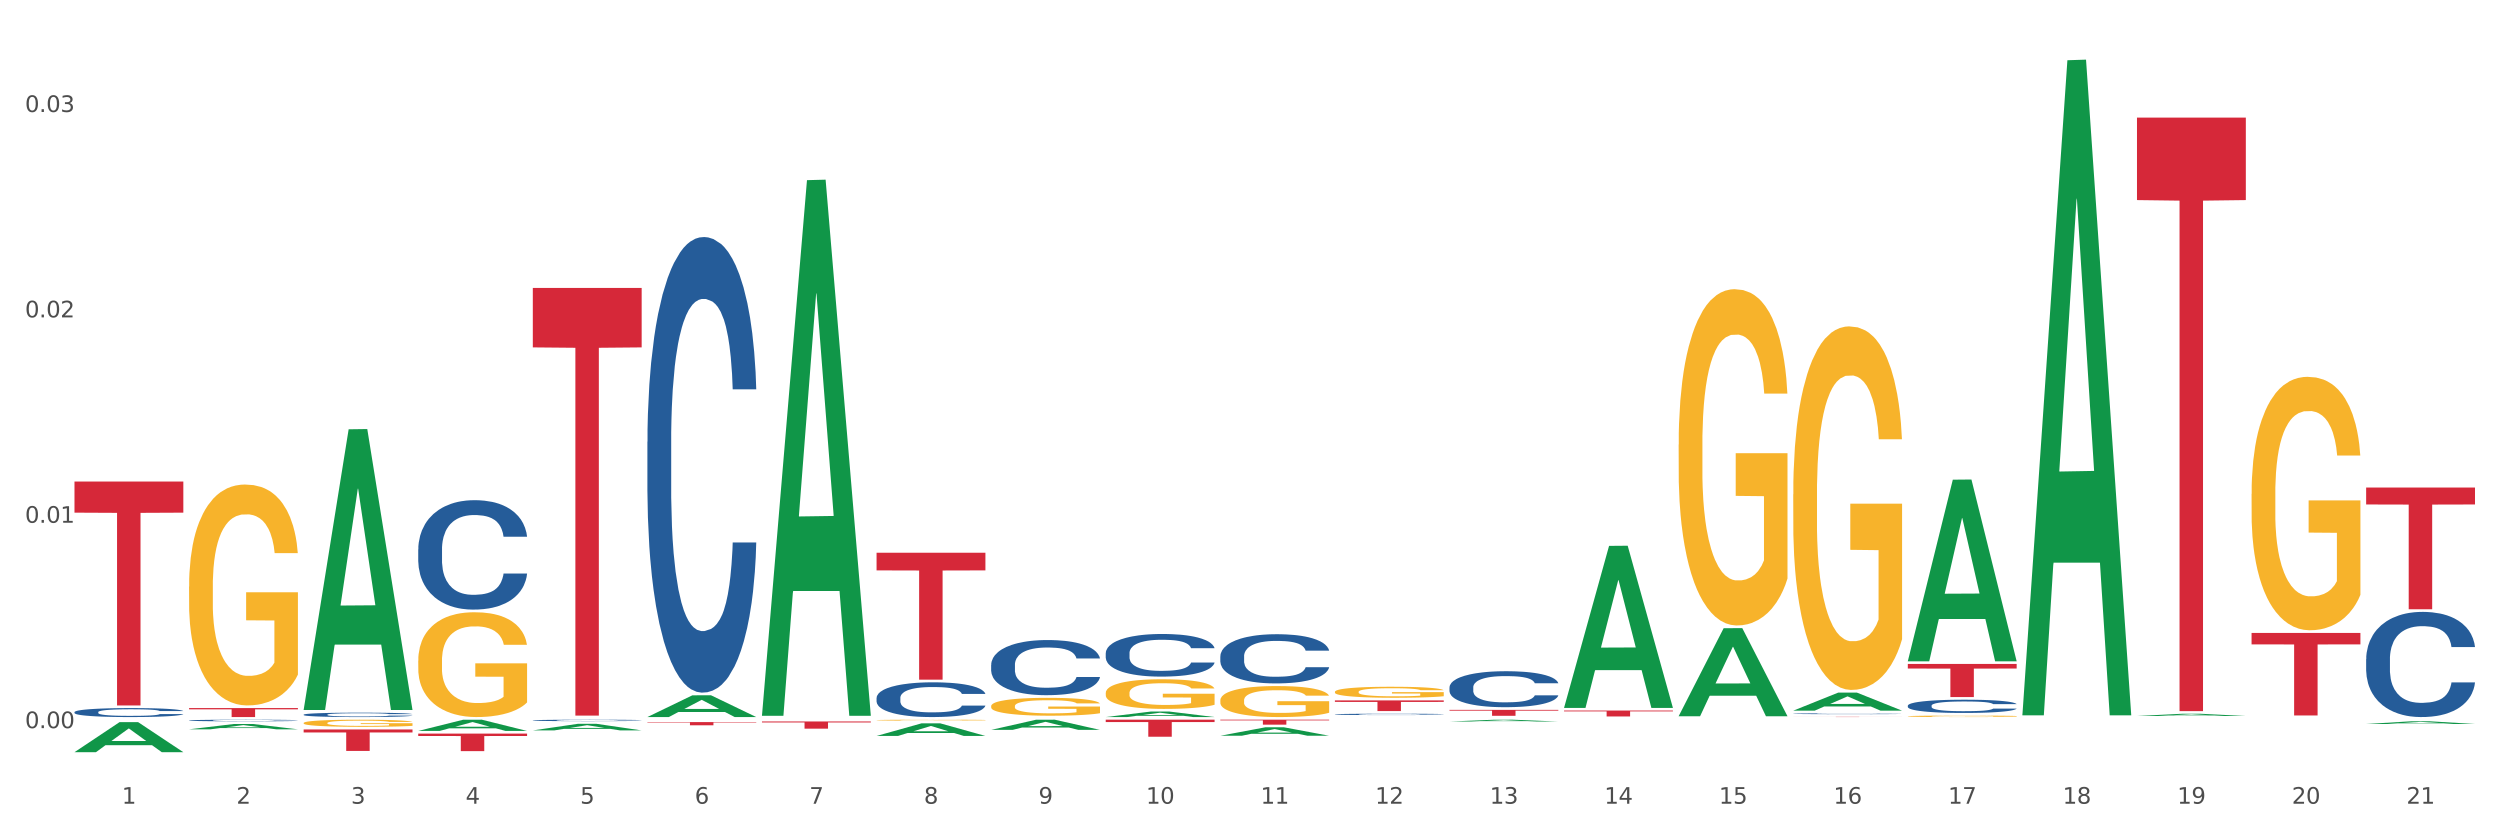 <?xml version="1.0" encoding="utf-8" standalone="no"?>
<!DOCTYPE svg PUBLIC "-//W3C//DTD SVG 1.1//EN"
  "http://www.w3.org/Graphics/SVG/1.1/DTD/svg11.dtd">
<svg xmlns:xlink="http://www.w3.org/1999/xlink" width="1080pt" height="360pt" viewBox="0 0 1080 360" xmlns="http://www.w3.org/2000/svg" version="1.1">
 <rect x="0" y="0" width="1080" height="360" fill="#333333" stroke="none"/>
 <defs>
  <style type="text/css">*{stroke-linejoin: round; stroke-linecap: butt}</style>
 </defs>
 <g id="figure_1">
  <g id="patch_1">
   <path d="M 0 360 
L 1080 360 
L 1080 0 
L 0 0 
z
" style="fill: #ffffff; stroke: #ffffff; stroke-linejoin: miter"/>
  </g>
  <g id="axes_1">
   <g id="matplotlib.axis_1">
    <g id="xtick_1">
     <g id="text_1">
      <!-- 1 -->
      <g style="fill: #4d4d4d" transform="translate(52.633 347.204) scale(0.096 -0.096)">
       <defs>
        <path id="DejaVuSans-31" d="M 794 531 
L 1825 531 
L 1825 4091 
L 703 3866 
L 703 4441 
L 1819 4666 
L 2450 4666 
L 2450 531 
L 3481 531 
L 3481 0 
L 794 0 
L 794 531 
z
" transform="scale(0.016)"/>
       </defs>
       <use xlink:href="#DejaVuSans-31"/>
      </g>
     </g>
    </g>
    <g id="xtick_2">
     <g id="text_2">
      <!-- 2 -->
      <g style="fill: #4d4d4d" transform="translate(102.133 347.204) scale(0.096 -0.096)">
       <defs>
        <path id="DejaVuSans-32" d="M 1228 531 
L 3431 531 
L 3431 0 
L 469 0 
L 469 531 
Q 828 903 1448 1529 
Q 2069 2156 2228 2338 
Q 2531 2678 2651 2914 
Q 2772 3150 2772 3378 
Q 2772 3750 2511 3984 
Q 2250 4219 1831 4219 
Q 1534 4219 1204 4116 
Q 875 4013 500 3803 
L 500 4441 
Q 881 4594 1212 4672 
Q 1544 4750 1819 4750 
Q 2544 4750 2975 4387 
Q 3406 4025 3406 3419 
Q 3406 3131 3298 2873 
Q 3191 2616 2906 2266 
Q 2828 2175 2409 1742 
Q 1991 1309 1228 531 
z
" transform="scale(0.016)"/>
       </defs>
       <use xlink:href="#DejaVuSans-32"/>
      </g>
     </g>
    </g>
    <g id="xtick_3">
     <g id="text_3">
      <!-- 3 -->
      <g style="fill: #4d4d4d" transform="translate(151.633 347.204) scale(0.096 -0.096)">
       <defs>
        <path id="DejaVuSans-33" d="M 2597 2516 
Q 3050 2419 3304 2112 
Q 3559 1806 3559 1356 
Q 3559 666 3084 287 
Q 2609 -91 1734 -91 
Q 1441 -91 1130 -33 
Q 819 25 488 141 
L 488 750 
Q 750 597 1062 519 
Q 1375 441 1716 441 
Q 2309 441 2620 675 
Q 2931 909 2931 1356 
Q 2931 1769 2642 2001 
Q 2353 2234 1838 2234 
L 1294 2234 
L 1294 2753 
L 1863 2753 
Q 2328 2753 2575 2939 
Q 2822 3125 2822 3475 
Q 2822 3834 2567 4026 
Q 2313 4219 1838 4219 
Q 1578 4219 1281 4162 
Q 984 4106 628 3988 
L 628 4550 
Q 988 4650 1302 4700 
Q 1616 4750 1894 4750 
Q 2613 4750 3031 4423 
Q 3450 4097 3450 3541 
Q 3450 3153 3228 2886 
Q 3006 2619 2597 2516 
z
" transform="scale(0.016)"/>
       </defs>
       <use xlink:href="#DejaVuSans-33"/>
      </g>
     </g>
    </g>
    <g id="xtick_4">
     <g id="text_4">
      <!-- 4 -->
      <g style="fill: #4d4d4d" transform="translate(201.133 347.204) scale(0.096 -0.096)">
       <defs>
        <path id="DejaVuSans-34" d="M 2419 4116 
L 825 1625 
L 2419 1625 
L 2419 4116 
z
M 2253 4666 
L 3047 4666 
L 3047 1625 
L 3713 1625 
L 3713 1100 
L 3047 1100 
L 3047 0 
L 2419 0 
L 2419 1100 
L 313 1100 
L 313 1709 
L 2253 4666 
z
" transform="scale(0.016)"/>
       </defs>
       <use xlink:href="#DejaVuSans-34"/>
      </g>
     </g>
    </g>
    <g id="xtick_5">
     <g id="text_5">
      <!-- 5 -->
      <g style="fill: #4d4d4d" transform="translate(250.633 347.204) scale(0.096 -0.096)">
       <defs>
        <path id="DejaVuSans-35" d="M 691 4666 
L 3169 4666 
L 3169 4134 
L 1269 4134 
L 1269 2991 
Q 1406 3038 1543 3061 
Q 1681 3084 1819 3084 
Q 2600 3084 3056 2656 
Q 3513 2228 3513 1497 
Q 3513 744 3044 326 
Q 2575 -91 1722 -91 
Q 1428 -91 1123 -41 
Q 819 9 494 109 
L 494 744 
Q 775 591 1075 516 
Q 1375 441 1709 441 
Q 2250 441 2565 725 
Q 2881 1009 2881 1497 
Q 2881 1984 2565 2268 
Q 2250 2553 1709 2553 
Q 1456 2553 1204 2497 
Q 953 2441 691 2322 
L 691 4666 
z
" transform="scale(0.016)"/>
       </defs>
       <use xlink:href="#DejaVuSans-35"/>
      </g>
     </g>
    </g>
    <g id="xtick_6">
     <g id="text_6">
      <!-- 6 -->
      <g style="fill: #4d4d4d" transform="translate(300.134 347.204) scale(0.096 -0.096)">
       <defs>
        <path id="DejaVuSans-36" d="M 2113 2584 
Q 1688 2584 1439 2293 
Q 1191 2003 1191 1497 
Q 1191 994 1439 701 
Q 1688 409 2113 409 
Q 2538 409 2786 701 
Q 3034 994 3034 1497 
Q 3034 2003 2786 2293 
Q 2538 2584 2113 2584 
z
M 3366 4563 
L 3366 3988 
Q 3128 4100 2886 4159 
Q 2644 4219 2406 4219 
Q 1781 4219 1451 3797 
Q 1122 3375 1075 2522 
Q 1259 2794 1537 2939 
Q 1816 3084 2150 3084 
Q 2853 3084 3261 2657 
Q 3669 2231 3669 1497 
Q 3669 778 3244 343 
Q 2819 -91 2113 -91 
Q 1303 -91 875 529 
Q 447 1150 447 2328 
Q 447 3434 972 4092 
Q 1497 4750 2381 4750 
Q 2619 4750 2861 4703 
Q 3103 4656 3366 4563 
z
" transform="scale(0.016)"/>
       </defs>
       <use xlink:href="#DejaVuSans-36"/>
      </g>
     </g>
    </g>
    <g id="xtick_7">
     <g id="text_7">
      <!-- 7 -->
      <g style="fill: #4d4d4d" transform="translate(349.634 347.204) scale(0.096 -0.096)">
       <defs>
        <path id="DejaVuSans-37" d="M 525 4666 
L 3525 4666 
L 3525 4397 
L 1831 0 
L 1172 0 
L 2766 4134 
L 525 4134 
L 525 4666 
z
" transform="scale(0.016)"/>
       </defs>
       <use xlink:href="#DejaVuSans-37"/>
      </g>
     </g>
    </g>
    <g id="xtick_8">
     <g id="text_8">
      <!-- 8 -->
      <g style="fill: #4d4d4d" transform="translate(399.134 347.204) scale(0.096 -0.096)">
       <defs>
        <path id="DejaVuSans-38" d="M 2034 2216 
Q 1584 2216 1326 1975 
Q 1069 1734 1069 1313 
Q 1069 891 1326 650 
Q 1584 409 2034 409 
Q 2484 409 2743 651 
Q 3003 894 3003 1313 
Q 3003 1734 2745 1975 
Q 2488 2216 2034 2216 
z
M 1403 2484 
Q 997 2584 770 2862 
Q 544 3141 544 3541 
Q 544 4100 942 4425 
Q 1341 4750 2034 4750 
Q 2731 4750 3128 4425 
Q 3525 4100 3525 3541 
Q 3525 3141 3298 2862 
Q 3072 2584 2669 2484 
Q 3125 2378 3379 2068 
Q 3634 1759 3634 1313 
Q 3634 634 3220 271 
Q 2806 -91 2034 -91 
Q 1263 -91 848 271 
Q 434 634 434 1313 
Q 434 1759 690 2068 
Q 947 2378 1403 2484 
z
M 1172 3481 
Q 1172 3119 1398 2916 
Q 1625 2713 2034 2713 
Q 2441 2713 2670 2916 
Q 2900 3119 2900 3481 
Q 2900 3844 2670 4047 
Q 2441 4250 2034 4250 
Q 1625 4250 1398 4047 
Q 1172 3844 1172 3481 
z
" transform="scale(0.016)"/>
       </defs>
       <use xlink:href="#DejaVuSans-38"/>
      </g>
     </g>
    </g>
    <g id="xtick_9">
     <g id="text_9">
      <!-- 9 -->
      <g style="fill: #4d4d4d" transform="translate(448.634 347.204) scale(0.096 -0.096)">
       <defs>
        <path id="DejaVuSans-39" d="M 703 97 
L 703 672 
Q 941 559 1184 500 
Q 1428 441 1663 441 
Q 2288 441 2617 861 
Q 2947 1281 2994 2138 
Q 2813 1869 2534 1725 
Q 2256 1581 1919 1581 
Q 1219 1581 811 2004 
Q 403 2428 403 3163 
Q 403 3881 828 4315 
Q 1253 4750 1959 4750 
Q 2769 4750 3195 4129 
Q 3622 3509 3622 2328 
Q 3622 1225 3098 567 
Q 2575 -91 1691 -91 
Q 1453 -91 1209 -44 
Q 966 3 703 97 
z
M 1959 2075 
Q 2384 2075 2632 2365 
Q 2881 2656 2881 3163 
Q 2881 3666 2632 3958 
Q 2384 4250 1959 4250 
Q 1534 4250 1286 3958 
Q 1038 3666 1038 3163 
Q 1038 2656 1286 2365 
Q 1534 2075 1959 2075 
z
" transform="scale(0.016)"/>
       </defs>
       <use xlink:href="#DejaVuSans-39"/>
      </g>
     </g>
    </g>
    <g id="xtick_10">
     <g id="text_10">
      <!-- 10 -->
      <g style="fill: #4d4d4d" transform="translate(495.079 347.204) scale(0.096 -0.096)">
       <defs>
        <path id="DejaVuSans-30" d="M 2034 4250 
Q 1547 4250 1301 3770 
Q 1056 3291 1056 2328 
Q 1056 1369 1301 889 
Q 1547 409 2034 409 
Q 2525 409 2770 889 
Q 3016 1369 3016 2328 
Q 3016 3291 2770 3770 
Q 2525 4250 2034 4250 
z
M 2034 4750 
Q 2819 4750 3233 4129 
Q 3647 3509 3647 2328 
Q 3647 1150 3233 529 
Q 2819 -91 2034 -91 
Q 1250 -91 836 529 
Q 422 1150 422 2328 
Q 422 3509 836 4129 
Q 1250 4750 2034 4750 
z
" transform="scale(0.016)"/>
       </defs>
       <use xlink:href="#DejaVuSans-31"/>
       <use xlink:href="#DejaVuSans-30" transform="translate(63.623 0)"/>
      </g>
     </g>
    </g>
    <g id="xtick_11">
     <g id="text_11">
      <!-- 11 -->
      <g style="fill: #4d4d4d" transform="translate(544.58 347.204) scale(0.096 -0.096)">
       <use xlink:href="#DejaVuSans-31"/>
       <use xlink:href="#DejaVuSans-31" transform="translate(63.623 0)"/>
      </g>
     </g>
    </g>
    <g id="xtick_12">
     <g id="text_12">
      <!-- 12 -->
      <g style="fill: #4d4d4d" transform="translate(594.08 347.204) scale(0.096 -0.096)">
       <use xlink:href="#DejaVuSans-31"/>
       <use xlink:href="#DejaVuSans-32" transform="translate(63.623 0)"/>
      </g>
     </g>
    </g>
    <g id="xtick_13">
     <g id="text_13">
      <!-- 13 -->
      <g style="fill: #4d4d4d" transform="translate(643.58 347.204) scale(0.096 -0.096)">
       <use xlink:href="#DejaVuSans-31"/>
       <use xlink:href="#DejaVuSans-33" transform="translate(63.623 0)"/>
      </g>
     </g>
    </g>
    <g id="xtick_14">
     <g id="text_14">
      <!-- 14 -->
      <g style="fill: #4d4d4d" transform="translate(693.08 347.204) scale(0.096 -0.096)">
       <use xlink:href="#DejaVuSans-31"/>
       <use xlink:href="#DejaVuSans-34" transform="translate(63.623 0)"/>
      </g>
     </g>
    </g>
    <g id="xtick_15">
     <g id="text_15">
      <!-- 15 -->
      <g style="fill: #4d4d4d" transform="translate(742.58 347.204) scale(0.096 -0.096)">
       <use xlink:href="#DejaVuSans-31"/>
       <use xlink:href="#DejaVuSans-35" transform="translate(63.623 0)"/>
      </g>
     </g>
    </g>
    <g id="xtick_16">
     <g id="text_16">
      <!-- 16 -->
      <g style="fill: #4d4d4d" transform="translate(792.08 347.204) scale(0.096 -0.096)">
       <use xlink:href="#DejaVuSans-31"/>
       <use xlink:href="#DejaVuSans-36" transform="translate(63.623 0)"/>
      </g>
     </g>
    </g>
    <g id="xtick_17">
     <g id="text_17">
      <!-- 17 -->
      <g style="fill: #4d4d4d" transform="translate(841.58 347.204) scale(0.096 -0.096)">
       <use xlink:href="#DejaVuSans-31"/>
       <use xlink:href="#DejaVuSans-37" transform="translate(63.623 0)"/>
      </g>
     </g>
    </g>
    <g id="xtick_18">
     <g id="text_18">
      <!-- 18 -->
      <g style="fill: #4d4d4d" transform="translate(891.08 347.204) scale(0.096 -0.096)">
       <use xlink:href="#DejaVuSans-31"/>
       <use xlink:href="#DejaVuSans-38" transform="translate(63.623 0)"/>
      </g>
     </g>
    </g>
    <g id="xtick_19">
     <g id="text_19">
      <!-- 19 -->
      <g style="fill: #4d4d4d" transform="translate(940.58 347.204) scale(0.096 -0.096)">
       <use xlink:href="#DejaVuSans-31"/>
       <use xlink:href="#DejaVuSans-39" transform="translate(63.623 0)"/>
      </g>
     </g>
    </g>
    <g id="xtick_20">
     <g id="text_20">
      <!-- 20 -->
      <g style="fill: #4d4d4d" transform="translate(990.08 347.204) scale(0.096 -0.096)">
       <use xlink:href="#DejaVuSans-32"/>
       <use xlink:href="#DejaVuSans-30" transform="translate(63.623 0)"/>
      </g>
     </g>
    </g>
    <g id="xtick_21">
     <g id="text_21">
      <!-- 21 -->
      <g style="fill: #4d4d4d" transform="translate(1039.58 347.204) scale(0.096 -0.096)">
       <use xlink:href="#DejaVuSans-32"/>
       <use xlink:href="#DejaVuSans-31" transform="translate(63.623 0)"/>
      </g>
     </g>
    </g>
    <g id="xtick_22"/>
    <g id="xtick_23"/>
    <g id="xtick_24"/>
    <g id="xtick_25"/>
    <g id="xtick_26"/>
    <g id="xtick_27"/>
    <g id="xtick_28"/>
    <g id="xtick_29"/>
    <g id="xtick_30"/>
    <g id="xtick_31"/>
    <g id="xtick_32"/>
    <g id="xtick_33"/>
    <g id="xtick_34"/>
    <g id="xtick_35"/>
    <g id="xtick_36"/>
    <g id="xtick_37"/>
    <g id="xtick_38"/>
    <g id="xtick_39"/>
    <g id="xtick_40"/>
    <g id="xtick_41"/>
   </g>
   <g id="matplotlib.axis_2">
    <g id="ytick_1">
     <g id="text_22">
      <!-- 0.00 -->
      <g style="fill: #4d4d4d" transform="translate(10.8 314.557) scale(0.096 -0.096)">
       <defs>
        <path id="DejaVuSans-2e" d="M 684 794 
L 1344 794 
L 1344 0 
L 684 0 
L 684 794 
z
" transform="scale(0.016)"/>
       </defs>
       <use xlink:href="#DejaVuSans-30"/>
       <use xlink:href="#DejaVuSans-2e" transform="translate(63.623 0)"/>
       <use xlink:href="#DejaVuSans-30" transform="translate(95.41 0)"/>
       <use xlink:href="#DejaVuSans-30" transform="translate(159.033 0)"/>
      </g>
     </g>
    </g>
    <g id="ytick_2">
     <g id="text_23">
      <!-- 0.01 -->
      <g style="fill: #4d4d4d" transform="translate(10.8 225.833) scale(0.096 -0.096)">
       <use xlink:href="#DejaVuSans-30"/>
       <use xlink:href="#DejaVuSans-2e" transform="translate(63.623 0)"/>
       <use xlink:href="#DejaVuSans-30" transform="translate(95.41 0)"/>
       <use xlink:href="#DejaVuSans-31" transform="translate(159.033 0)"/>
      </g>
     </g>
    </g>
    <g id="ytick_3">
     <g id="text_24">
      <!-- 0.02 -->
      <g style="fill: #4d4d4d" transform="translate(10.8 137.108) scale(0.096 -0.096)">
       <use xlink:href="#DejaVuSans-30"/>
       <use xlink:href="#DejaVuSans-2e" transform="translate(63.623 0)"/>
       <use xlink:href="#DejaVuSans-30" transform="translate(95.41 0)"/>
       <use xlink:href="#DejaVuSans-32" transform="translate(159.033 0)"/>
      </g>
     </g>
    </g>
    <g id="ytick_4">
     <g id="text_25">
      <!-- 0.03 -->
      <g style="fill: #4d4d4d" transform="translate(10.8 48.384) scale(0.096 -0.096)">
       <use xlink:href="#DejaVuSans-30"/>
       <use xlink:href="#DejaVuSans-2e" transform="translate(63.623 0)"/>
       <use xlink:href="#DejaVuSans-30" transform="translate(95.41 0)"/>
       <use xlink:href="#DejaVuSans-33" transform="translate(159.033 0)"/>
      </g>
     </g>
    </g>
    <g id="ytick_5"/>
    <g id="ytick_6"/>
    <g id="ytick_7"/>
   </g>
   <g id="PolyCollection_1">
    <path d="M 32.175 324.925 
L 32.223 324.913 
L 51.615 311.975 
L 59.663 311.963 
L 79.2 324.95 
L 69.892 324.95 
L 65.674 321.925 
L 45.652 321.925 
L 45.507 321.974 
L 41.435 324.95 
L 32.175 324.95 
L 32.175 324.925 
L 48.173 320.121 
L 63.153 320.109 
L 55.736 314.731 
L 55.639 314.707 
L 55.542 314.743 
L 48.125 320.109 
L 48.173 320.121 
L 32.175 324.925 
z
" clip-path="url(#p10bf7355f5)" style="fill: #109648"/>
    <path d="M 230.175 124.399 
L 277.2 124.399 
L 277.2 150.072 
L 258.702 150.245 
L 258.702 309.138 
L 248.562 309.138 
L 248.562 150.245 
L 230.175 150.072 
L 230.175 124.573 
L 230.175 124.399 
z
" clip-path="url(#p10bf7355f5)" style="fill: #d62839"/>
    <path d="M 131.175 312.336 
L 131.231 312.333 
L 131.231 312.232 
L 131.342 312.144 
L 131.897 311.933 
L 132.73 311.758 
L 133.34 311.665 
L 133.951 311.589 
L 134.673 311.513 
L 135.561 311.434 
L 137.171 311.319 
L 138.17 311.26 
L 139.392 311.198 
L 141.613 311.107 
L 143.223 311.057 
L 144.888 311.014 
L 147.609 310.964 
L 149.385 310.941 
L 151.273 310.924 
L 153.549 310.913 
L 155.27 310.91 
L 159.046 310.919 
L 162.266 310.944 
L 163.82 310.964 
L 165.819 310.998 
L 166.874 311.02 
L 168.595 311.065 
L 170.372 311.124 
L 171.593 311.175 
L 173.425 311.271 
L 174.813 311.367 
L 176.09 311.485 
L 176.756 311.567 
L 177.256 311.643 
L 177.7 311.73 
L 178.144 311.868 
L 168.151 311.868 
L 167.762 311.77 
L 167.152 311.677 
L 166.263 311.586 
L 165.486 311.53 
L 164.154 311.46 
L 162.932 311.415 
L 161.655 311.381 
L 160.101 311.353 
L 158.879 311.338 
L 157.158 311.327 
L 153.771 311.33 
L 151.495 311.353 
L 149.941 311.381 
L 148.941 311.406 
L 148.053 311.434 
L 147.054 311.474 
L 145.888 311.533 
L 145.055 311.586 
L 144.222 311.654 
L 143.556 311.722 
L 142.945 311.801 
L 142.445 311.885 
L 142.057 311.972 
L 141.724 312.08 
L 141.446 312.257 
L 141.446 312.643 
L 141.557 312.73 
L 141.835 312.846 
L 142.168 312.933 
L 142.723 313.038 
L 143.223 313.108 
L 144.167 313.209 
L 145.221 313.294 
L 146.054 313.348 
L 146.887 313.393 
L 148.331 313.455 
L 149.941 313.505 
L 151.329 313.536 
L 153.216 313.564 
L 154.493 313.576 
L 155.604 313.581 
L 158.324 313.581 
L 160.267 313.573 
L 162.432 313.553 
L 164.098 313.528 
L 165.486 313.497 
L 167.041 313.446 
L 168.04 313.398 
L 168.04 312.809 
L 155.826 312.807 
L 155.826 312.415 
L 178.2 312.415 
L 178.2 313.564 
L 177.256 313.624 
L 176.201 313.677 
L 175.091 313.725 
L 173.425 313.784 
L 171.427 313.841 
L 169.65 313.88 
L 167.762 313.914 
L 165.542 313.945 
L 162.655 313.973 
L 160.878 313.984 
L 158.657 313.993 
L 156.048 313.996 
L 153.771 313.99 
L 151.551 313.976 
L 149.219 313.95 
L 146.943 313.914 
L 145.221 313.877 
L 143.5 313.832 
L 141.668 313.773 
L 140.225 313.717 
L 139.114 313.666 
L 137.893 313.601 
L 136.56 313.517 
L 135.561 313.44 
L 134.673 313.362 
L 133.729 313.26 
L 133.063 313.173 
L 132.396 313.063 
L 132.008 312.981 
L 131.564 312.854 
L 131.231 312.677 
L 131.175 312.336 
z
" clip-path="url(#p10bf7355f5)" style="fill: #f7b32b"/>
    <path d="M 180.675 285.414 
L 180.731 285.372 
L 180.731 283.884 
L 180.842 282.602 
L 181.397 279.501 
L 182.23 276.937 
L 182.84 275.572 
L 183.451 274.456 
L 184.173 273.339 
L 185.061 272.182 
L 186.671 270.486 
L 187.67 269.618 
L 188.892 268.708 
L 191.113 267.385 
L 192.723 266.64 
L 194.388 266.02 
L 197.109 265.276 
L 198.885 264.945 
L 200.773 264.697 
L 203.049 264.532 
L 204.77 264.49 
L 208.546 264.614 
L 211.766 264.986 
L 213.32 265.276 
L 215.319 265.772 
L 216.374 266.103 
L 218.095 266.765 
L 219.872 267.633 
L 221.093 268.377 
L 222.925 269.783 
L 224.313 271.189 
L 225.59 272.926 
L 226.256 274.125 
L 226.756 275.241 
L 227.2 276.523 
L 227.644 278.55 
L 217.651 278.55 
L 217.262 277.102 
L 216.652 275.738 
L 215.763 274.414 
L 214.986 273.587 
L 213.654 272.554 
L 212.432 271.892 
L 211.155 271.396 
L 209.601 270.982 
L 208.379 270.776 
L 206.658 270.61 
L 203.271 270.652 
L 200.995 270.982 
L 199.441 271.396 
L 198.441 271.768 
L 197.553 272.182 
L 196.554 272.76 
L 195.388 273.629 
L 194.555 274.414 
L 193.722 275.407 
L 193.056 276.399 
L 192.445 277.557 
L 191.945 278.798 
L 191.557 280.08 
L 191.224 281.651 
L 190.946 284.256 
L 190.946 289.921 
L 191.057 291.203 
L 191.335 292.898 
L 191.668 294.18 
L 192.223 295.71 
L 192.723 296.744 
L 193.667 298.233 
L 194.721 299.473 
L 195.554 300.259 
L 196.387 300.92 
L 197.831 301.83 
L 199.441 302.575 
L 200.829 303.029 
L 202.716 303.443 
L 203.993 303.608 
L 205.104 303.691 
L 207.824 303.691 
L 209.767 303.567 
L 211.932 303.277 
L 213.598 302.905 
L 214.986 302.45 
L 216.541 301.706 
L 217.54 301.003 
L 217.54 292.361 
L 205.326 292.319 
L 205.326 286.572 
L 227.7 286.572 
L 227.7 303.443 
L 226.756 304.311 
L 225.701 305.097 
L 224.591 305.8 
L 222.925 306.668 
L 220.927 307.495 
L 219.15 308.074 
L 217.262 308.57 
L 215.042 309.025 
L 212.155 309.439 
L 210.378 309.604 
L 208.157 309.728 
L 205.548 309.77 
L 203.271 309.687 
L 201.051 309.48 
L 198.719 309.108 
L 196.443 308.57 
L 194.721 308.033 
L 193 307.371 
L 191.168 306.503 
L 189.725 305.676 
L 188.614 304.932 
L 187.393 303.98 
L 186.06 302.74 
L 185.061 301.623 
L 184.173 300.466 
L 183.229 298.977 
L 182.563 297.695 
L 181.896 296.082 
L 181.508 294.883 
L 181.064 293.022 
L 180.731 290.417 
L 180.675 285.414 
z
" clip-path="url(#p10bf7355f5)" style="fill: #f7b32b"/>
    <path d="M 378.675 311.105 
L 378.731 311.105 
L 378.731 311.091 
L 378.842 311.079 
L 379.397 311.05 
L 380.23 311.026 
L 380.84 311.013 
L 381.451 311.003 
L 382.173 310.993 
L 383.061 310.982 
L 384.671 310.966 
L 385.67 310.958 
L 386.892 310.95 
L 389.113 310.937 
L 390.723 310.93 
L 392.388 310.924 
L 395.109 310.918 
L 396.885 310.914 
L 398.773 310.912 
L 401.049 310.911 
L 402.77 310.91 
L 406.546 310.911 
L 409.766 310.915 
L 411.32 310.918 
L 413.319 310.922 
L 414.374 310.925 
L 416.095 310.931 
L 417.872 310.939 
L 419.093 310.946 
L 420.925 310.96 
L 422.313 310.973 
L 423.59 310.989 
L 424.256 311 
L 424.756 311.01 
L 425.2 311.022 
L 425.644 311.041 
L 415.651 311.041 
L 415.262 311.028 
L 414.652 311.015 
L 413.763 311.003 
L 412.986 310.995 
L 411.654 310.985 
L 410.432 310.979 
L 409.155 310.975 
L 407.601 310.971 
L 406.379 310.969 
L 404.658 310.967 
L 401.271 310.968 
L 398.995 310.971 
L 397.441 310.975 
L 396.441 310.978 
L 395.553 310.982 
L 394.554 310.987 
L 393.388 310.995 
L 392.555 311.003 
L 391.722 311.012 
L 391.056 311.021 
L 390.445 311.032 
L 389.945 311.044 
L 389.557 311.055 
L 389.224 311.07 
L 388.946 311.094 
L 388.946 311.147 
L 389.057 311.159 
L 389.335 311.175 
L 389.668 311.187 
L 390.223 311.201 
L 390.723 311.211 
L 391.667 311.225 
L 392.721 311.236 
L 393.554 311.244 
L 394.387 311.25 
L 395.831 311.258 
L 397.441 311.265 
L 398.829 311.269 
L 400.716 311.273 
L 401.993 311.275 
L 403.104 311.276 
L 405.824 311.276 
L 407.767 311.274 
L 409.932 311.272 
L 411.598 311.268 
L 412.986 311.264 
L 414.541 311.257 
L 415.54 311.25 
L 415.54 311.17 
L 403.326 311.17 
L 403.326 311.116 
L 425.7 311.116 
L 425.7 311.273 
L 424.756 311.281 
L 423.701 311.289 
L 422.591 311.295 
L 420.925 311.303 
L 418.927 311.311 
L 417.15 311.316 
L 415.262 311.321 
L 413.042 311.325 
L 410.155 311.329 
L 408.378 311.331 
L 406.157 311.332 
L 403.548 311.332 
L 401.271 311.331 
L 399.051 311.329 
L 396.719 311.326 
L 394.443 311.321 
L 392.721 311.316 
L 391 311.31 
L 389.168 311.302 
L 387.725 311.294 
L 386.614 311.287 
L 385.393 311.278 
L 384.06 311.267 
L 383.061 311.256 
L 382.173 311.245 
L 381.229 311.232 
L 380.563 311.22 
L 379.896 311.205 
L 379.508 311.193 
L 379.064 311.176 
L 378.731 311.152 
L 378.675 311.105 
z
" clip-path="url(#p10bf7355f5)" style="fill: #f7b32b"/>
    <path d="M 428.175 305.034 
L 428.231 305.027 
L 428.231 304.773 
L 428.342 304.554 
L 428.897 304.025 
L 429.73 303.587 
L 430.34 303.354 
L 430.951 303.163 
L 431.673 302.973 
L 432.561 302.775 
L 434.171 302.486 
L 435.17 302.338 
L 436.392 302.182 
L 438.613 301.957 
L 440.223 301.83 
L 441.888 301.724 
L 444.609 301.597 
L 446.385 301.54 
L 448.273 301.498 
L 450.549 301.47 
L 452.27 301.463 
L 456.046 301.484 
L 459.266 301.547 
L 460.82 301.597 
L 462.819 301.681 
L 463.874 301.738 
L 465.595 301.851 
L 467.372 301.999 
L 468.593 302.126 
L 470.425 302.366 
L 471.813 302.606 
L 473.09 302.902 
L 473.756 303.107 
L 474.256 303.298 
L 474.7 303.516 
L 475.144 303.862 
L 465.151 303.862 
L 464.762 303.615 
L 464.152 303.382 
L 463.263 303.156 
L 462.486 303.015 
L 461.154 302.839 
L 459.932 302.726 
L 458.655 302.641 
L 457.101 302.571 
L 455.879 302.535 
L 454.158 302.507 
L 450.771 302.514 
L 448.495 302.571 
L 446.941 302.641 
L 445.941 302.705 
L 445.053 302.775 
L 444.054 302.874 
L 442.888 303.022 
L 442.055 303.156 
L 441.222 303.326 
L 440.556 303.495 
L 439.945 303.693 
L 439.445 303.905 
L 439.057 304.123 
L 438.724 304.392 
L 438.446 304.836 
L 438.446 305.803 
L 438.557 306.022 
L 438.835 306.311 
L 439.168 306.53 
L 439.723 306.791 
L 440.223 306.968 
L 441.167 307.222 
L 442.221 307.433 
L 443.054 307.568 
L 443.887 307.68 
L 445.331 307.836 
L 446.941 307.963 
L 448.329 308.04 
L 450.216 308.111 
L 451.493 308.139 
L 452.604 308.153 
L 455.324 308.153 
L 457.267 308.132 
L 459.432 308.083 
L 461.098 308.019 
L 462.486 307.942 
L 464.041 307.815 
L 465.04 307.695 
L 465.04 306.219 
L 452.826 306.212 
L 452.826 305.231 
L 475.2 305.231 
L 475.2 308.111 
L 474.256 308.259 
L 473.201 308.393 
L 472.091 308.513 
L 470.425 308.661 
L 468.427 308.803 
L 466.65 308.901 
L 464.762 308.986 
L 462.542 309.064 
L 459.655 309.134 
L 457.878 309.163 
L 455.657 309.184 
L 453.048 309.191 
L 450.771 309.177 
L 448.551 309.141 
L 446.219 309.078 
L 443.943 308.986 
L 442.221 308.894 
L 440.5 308.781 
L 438.668 308.633 
L 437.225 308.492 
L 436.114 308.365 
L 434.893 308.203 
L 433.56 307.991 
L 432.561 307.8 
L 431.673 307.603 
L 430.729 307.349 
L 430.063 307.13 
L 429.396 306.855 
L 429.008 306.65 
L 428.564 306.332 
L 428.231 305.888 
L 428.175 305.034 
z
" clip-path="url(#p10bf7355f5)" style="fill: #f7b32b"/>
    <path d="M 527.175 302.565 
L 527.231 302.553 
L 527.231 302.112 
L 527.342 301.733 
L 527.897 300.816 
L 528.73 300.057 
L 529.34 299.653 
L 529.951 299.323 
L 530.673 298.993 
L 531.561 298.65 
L 533.171 298.149 
L 534.17 297.892 
L 535.392 297.623 
L 537.613 297.231 
L 539.223 297.011 
L 540.888 296.828 
L 543.609 296.608 
L 545.385 296.51 
L 547.273 296.436 
L 549.549 296.387 
L 551.27 296.375 
L 555.046 296.412 
L 558.266 296.522 
L 559.82 296.608 
L 561.819 296.754 
L 562.874 296.852 
L 564.595 297.048 
L 566.372 297.305 
L 567.593 297.525 
L 569.425 297.941 
L 570.813 298.357 
L 572.09 298.871 
L 572.756 299.225 
L 573.256 299.556 
L 573.7 299.935 
L 574.144 300.534 
L 564.151 300.534 
L 563.762 300.106 
L 563.152 299.702 
L 562.263 299.311 
L 561.486 299.066 
L 560.154 298.76 
L 558.932 298.565 
L 557.655 298.418 
L 556.101 298.296 
L 554.879 298.235 
L 553.158 298.186 
L 549.771 298.198 
L 547.495 298.296 
L 545.941 298.418 
L 544.941 298.528 
L 544.053 298.65 
L 543.054 298.822 
L 541.888 299.079 
L 541.055 299.311 
L 540.222 299.605 
L 539.556 299.898 
L 538.945 300.241 
L 538.445 300.608 
L 538.057 300.987 
L 537.724 301.452 
L 537.446 302.222 
L 537.446 303.898 
L 537.557 304.277 
L 537.835 304.779 
L 538.168 305.158 
L 538.723 305.611 
L 539.223 305.916 
L 540.167 306.357 
L 541.221 306.724 
L 542.054 306.956 
L 542.887 307.152 
L 544.331 307.421 
L 545.941 307.641 
L 547.329 307.776 
L 549.216 307.898 
L 550.493 307.947 
L 551.604 307.971 
L 554.324 307.971 
L 556.267 307.935 
L 558.432 307.849 
L 560.098 307.739 
L 561.486 307.604 
L 563.041 307.384 
L 564.04 307.176 
L 564.04 304.62 
L 551.826 304.608 
L 551.826 302.907 
L 574.2 302.907 
L 574.2 307.898 
L 573.256 308.155 
L 572.201 308.387 
L 571.091 308.595 
L 569.425 308.852 
L 567.427 309.097 
L 565.65 309.268 
L 563.762 309.415 
L 561.542 309.549 
L 558.655 309.672 
L 556.878 309.721 
L 554.657 309.757 
L 552.048 309.77 
L 549.771 309.745 
L 547.551 309.684 
L 545.219 309.574 
L 542.943 309.415 
L 541.221 309.256 
L 539.5 309.06 
L 537.668 308.803 
L 536.225 308.559 
L 535.114 308.338 
L 533.893 308.057 
L 532.56 307.69 
L 531.561 307.36 
L 530.673 307.017 
L 529.729 306.577 
L 529.063 306.198 
L 528.396 305.721 
L 528.008 305.366 
L 527.564 304.816 
L 527.231 304.045 
L 527.175 302.565 
z
" clip-path="url(#p10bf7355f5)" style="fill: #f7b32b"/>
    <path d="M 576.675 298.878 
L 576.731 298.874 
L 576.731 298.717 
L 576.842 298.583 
L 577.397 298.256 
L 578.23 297.987 
L 578.84 297.843 
L 579.451 297.726 
L 580.173 297.608 
L 581.061 297.487 
L 582.671 297.308 
L 583.67 297.217 
L 584.892 297.121 
L 587.113 296.982 
L 588.723 296.904 
L 590.388 296.839 
L 593.109 296.76 
L 594.885 296.726 
L 596.773 296.7 
L 599.049 296.682 
L 600.77 296.678 
L 604.546 296.691 
L 607.766 296.73 
L 609.32 296.76 
L 611.319 296.813 
L 612.374 296.847 
L 614.095 296.917 
L 615.872 297.008 
L 617.093 297.087 
L 618.925 297.234 
L 620.313 297.382 
L 621.59 297.565 
L 622.256 297.691 
L 622.756 297.809 
L 623.2 297.943 
L 623.644 298.156 
L 613.651 298.156 
L 613.262 298.004 
L 612.652 297.861 
L 611.763 297.722 
L 610.986 297.635 
L 609.654 297.526 
L 608.432 297.456 
L 607.155 297.404 
L 605.601 297.361 
L 604.379 297.339 
L 602.658 297.321 
L 599.271 297.326 
L 596.995 297.361 
L 595.441 297.404 
L 594.441 297.443 
L 593.553 297.487 
L 592.554 297.548 
L 591.388 297.639 
L 590.555 297.722 
L 589.722 297.826 
L 589.056 297.93 
L 588.445 298.052 
L 587.945 298.183 
L 587.557 298.317 
L 587.224 298.483 
L 586.946 298.757 
L 586.946 299.352 
L 587.057 299.487 
L 587.335 299.666 
L 587.668 299.8 
L 588.223 299.961 
L 588.723 300.07 
L 589.667 300.227 
L 590.721 300.357 
L 591.554 300.44 
L 592.387 300.509 
L 593.831 300.605 
L 595.441 300.683 
L 596.829 300.731 
L 598.716 300.775 
L 599.993 300.792 
L 601.104 300.801 
L 603.824 300.801 
L 605.767 300.788 
L 607.932 300.757 
L 609.598 300.718 
L 610.986 300.67 
L 612.541 300.592 
L 613.54 300.518 
L 613.54 299.609 
L 601.326 299.605 
L 601.326 299 
L 623.7 299 
L 623.7 300.775 
L 622.756 300.866 
L 621.701 300.948 
L 620.591 301.022 
L 618.925 301.114 
L 616.927 301.201 
L 615.15 301.262 
L 613.262 301.314 
L 611.042 301.362 
L 608.155 301.405 
L 606.378 301.422 
L 604.157 301.436 
L 601.548 301.44 
L 599.271 301.431 
L 597.051 301.409 
L 594.719 301.37 
L 592.443 301.314 
L 590.721 301.257 
L 589 301.188 
L 587.168 301.096 
L 585.725 301.009 
L 584.614 300.931 
L 583.393 300.831 
L 582.06 300.701 
L 581.061 300.583 
L 580.173 300.461 
L 579.229 300.305 
L 578.563 300.17 
L 577.896 300 
L 577.508 299.874 
L 577.064 299.679 
L 576.731 299.405 
L 576.675 298.878 
z
" clip-path="url(#p10bf7355f5)" style="fill: #f7b32b"/>
    <path d="M 725.175 192.058 
L 725.231 191.925 
L 725.231 187.148 
L 725.342 183.035 
L 725.897 173.084 
L 726.73 164.857 
L 727.34 160.479 
L 727.951 156.896 
L 728.673 153.314 
L 729.561 149.599 
L 731.171 144.158 
L 732.17 141.372 
L 733.392 138.453 
L 735.613 134.207 
L 737.223 131.819 
L 738.888 129.828 
L 741.609 127.44 
L 743.385 126.379 
L 745.273 125.582 
L 747.549 125.052 
L 749.27 124.919 
L 753.046 125.317 
L 756.266 126.511 
L 757.82 127.44 
L 759.819 129.032 
L 760.874 130.094 
L 762.595 132.217 
L 764.372 135.003 
L 765.593 137.391 
L 767.425 141.903 
L 768.813 146.414 
L 770.09 151.987 
L 770.756 155.835 
L 771.256 159.417 
L 771.7 163.53 
L 772.144 170.032 
L 762.151 170.032 
L 761.762 165.388 
L 761.152 161.009 
L 760.263 156.764 
L 759.486 154.11 
L 758.154 150.793 
L 756.932 148.67 
L 755.655 147.077 
L 754.101 145.751 
L 752.879 145.087 
L 751.158 144.556 
L 747.771 144.689 
L 745.495 145.751 
L 743.941 147.077 
L 742.941 148.272 
L 742.053 149.599 
L 741.054 151.456 
L 739.888 154.242 
L 739.055 156.764 
L 738.222 159.948 
L 737.556 163.132 
L 736.945 166.848 
L 736.445 170.828 
L 736.057 174.941 
L 735.724 179.983 
L 735.446 188.343 
L 735.446 206.521 
L 735.557 210.634 
L 735.835 216.074 
L 736.168 220.187 
L 736.723 225.096 
L 737.223 228.414 
L 738.167 233.19 
L 739.221 237.171 
L 740.054 239.692 
L 740.887 241.815 
L 742.331 244.734 
L 743.941 247.122 
L 745.329 248.582 
L 747.216 249.909 
L 748.493 250.439 
L 749.604 250.705 
L 752.324 250.705 
L 754.267 250.307 
L 756.432 249.378 
L 758.098 248.184 
L 759.486 246.724 
L 761.041 244.336 
L 762.04 242.08 
L 762.04 214.349 
L 749.826 214.216 
L 749.826 195.773 
L 772.2 195.773 
L 772.2 249.909 
L 771.256 252.695 
L 770.201 255.216 
L 769.091 257.472 
L 767.425 260.258 
L 765.427 262.912 
L 763.65 264.769 
L 761.762 266.362 
L 759.542 267.821 
L 756.655 269.148 
L 754.878 269.679 
L 752.657 270.077 
L 750.048 270.209 
L 747.771 269.944 
L 745.551 269.281 
L 743.219 268.087 
L 740.943 266.362 
L 739.221 264.637 
L 737.5 262.514 
L 735.668 259.727 
L 734.225 257.074 
L 733.114 254.685 
L 731.893 251.634 
L 730.56 247.653 
L 729.561 244.07 
L 728.673 240.355 
L 727.729 235.579 
L 727.063 231.465 
L 726.396 226.291 
L 726.008 222.443 
L 725.564 216.472 
L 725.231 208.113 
L 725.175 192.058 
z
" clip-path="url(#p10bf7355f5)" style="fill: #f7b32b"/>
    <path d="M 774.675 213.57 
L 774.731 213.426 
L 774.731 208.262 
L 774.842 203.816 
L 775.397 193.058 
L 776.23 184.165 
L 776.84 179.431 
L 777.451 175.558 
L 778.173 171.685 
L 779.061 167.669 
L 780.671 161.788 
L 781.67 158.776 
L 782.892 155.62 
L 785.113 151.03 
L 786.723 148.448 
L 788.388 146.296 
L 791.109 143.715 
L 792.885 142.567 
L 794.773 141.706 
L 797.049 141.133 
L 798.77 140.989 
L 802.546 141.419 
L 805.766 142.71 
L 807.32 143.715 
L 809.319 145.436 
L 810.374 146.583 
L 812.095 148.878 
L 813.872 151.891 
L 815.093 154.473 
L 816.925 159.349 
L 818.313 164.226 
L 819.59 170.251 
L 820.256 174.411 
L 820.756 178.284 
L 821.2 182.73 
L 821.644 189.759 
L 811.651 189.759 
L 811.262 184.738 
L 810.652 180.005 
L 809.763 175.415 
L 808.986 172.546 
L 807.654 168.96 
L 806.432 166.665 
L 805.155 164.944 
L 803.601 163.509 
L 802.379 162.792 
L 800.658 162.218 
L 797.271 162.362 
L 794.995 163.509 
L 793.441 164.944 
L 792.441 166.235 
L 791.553 167.669 
L 790.554 169.677 
L 789.388 172.689 
L 788.555 175.415 
L 787.722 178.857 
L 787.056 182.3 
L 786.445 186.316 
L 785.945 190.619 
L 785.557 195.066 
L 785.224 200.517 
L 784.946 209.553 
L 784.946 229.205 
L 785.057 233.651 
L 785.335 239.532 
L 785.668 243.979 
L 786.223 249.286 
L 786.723 252.872 
L 787.667 258.036 
L 788.721 262.339 
L 789.554 265.065 
L 790.387 267.36 
L 791.831 270.515 
L 793.441 273.097 
L 794.829 274.675 
L 796.716 276.11 
L 797.993 276.683 
L 799.104 276.97 
L 801.824 276.97 
L 803.767 276.54 
L 805.932 275.536 
L 807.598 274.245 
L 808.986 272.667 
L 810.541 270.085 
L 811.54 267.647 
L 811.54 237.668 
L 799.326 237.524 
L 799.326 217.586 
L 821.7 217.586 
L 821.7 276.11 
L 820.756 279.122 
L 819.701 281.847 
L 818.591 284.286 
L 816.925 287.298 
L 814.927 290.167 
L 813.15 292.175 
L 811.262 293.896 
L 809.042 295.474 
L 806.155 296.908 
L 804.378 297.482 
L 802.157 297.912 
L 799.548 298.056 
L 797.271 297.769 
L 795.051 297.052 
L 792.719 295.761 
L 790.443 293.896 
L 788.721 292.031 
L 787 289.736 
L 785.168 286.724 
L 783.725 283.855 
L 782.614 281.273 
L 781.393 277.974 
L 780.06 273.671 
L 779.061 269.798 
L 778.173 265.782 
L 777.229 260.618 
L 776.563 256.171 
L 775.896 250.577 
L 775.508 246.417 
L 775.064 239.963 
L 774.731 230.926 
L 774.675 213.57 
z
" clip-path="url(#p10bf7355f5)" style="fill: #f7b32b"/>
    <path d="M 824.175 309.431 
L 824.231 309.43 
L 824.231 309.409 
L 824.342 309.392 
L 824.897 309.348 
L 825.73 309.313 
L 826.34 309.294 
L 826.951 309.278 
L 827.673 309.263 
L 828.561 309.247 
L 830.171 309.223 
L 831.17 309.211 
L 832.392 309.198 
L 834.613 309.18 
L 836.223 309.169 
L 837.888 309.161 
L 840.609 309.15 
L 842.385 309.146 
L 844.273 309.142 
L 846.549 309.14 
L 848.27 309.14 
L 852.046 309.141 
L 855.266 309.146 
L 856.82 309.15 
L 858.819 309.157 
L 859.874 309.162 
L 861.595 309.171 
L 863.372 309.183 
L 864.593 309.194 
L 866.425 309.213 
L 867.813 309.233 
L 869.09 309.257 
L 869.756 309.274 
L 870.256 309.289 
L 870.7 309.307 
L 871.144 309.335 
L 861.151 309.335 
L 860.762 309.315 
L 860.152 309.296 
L 859.263 309.278 
L 858.486 309.266 
L 857.154 309.252 
L 855.932 309.243 
L 854.655 309.236 
L 853.101 309.23 
L 851.879 309.227 
L 850.158 309.225 
L 846.771 309.225 
L 844.495 309.23 
L 842.941 309.236 
L 841.941 309.241 
L 841.053 309.247 
L 840.054 309.255 
L 838.888 309.267 
L 838.055 309.278 
L 837.222 309.291 
L 836.556 309.305 
L 835.945 309.321 
L 835.445 309.339 
L 835.057 309.356 
L 834.724 309.378 
L 834.446 309.415 
L 834.446 309.493 
L 834.557 309.511 
L 834.835 309.535 
L 835.168 309.553 
L 835.723 309.574 
L 836.223 309.588 
L 837.167 309.609 
L 838.221 309.626 
L 839.054 309.637 
L 839.887 309.646 
L 841.331 309.659 
L 842.941 309.669 
L 844.329 309.676 
L 846.216 309.682 
L 847.493 309.684 
L 848.604 309.685 
L 851.324 309.685 
L 853.267 309.683 
L 855.432 309.679 
L 857.098 309.674 
L 858.486 309.668 
L 860.041 309.657 
L 861.04 309.648 
L 861.04 309.527 
L 848.826 309.527 
L 848.826 309.447 
L 871.2 309.447 
L 871.2 309.682 
L 870.256 309.694 
L 869.201 309.705 
L 868.091 309.714 
L 866.425 309.726 
L 864.427 309.738 
L 862.65 309.746 
L 860.762 309.753 
L 858.542 309.759 
L 855.655 309.765 
L 853.878 309.767 
L 851.657 309.769 
L 849.048 309.77 
L 846.771 309.768 
L 844.551 309.766 
L 842.219 309.76 
L 839.943 309.753 
L 838.221 309.745 
L 836.5 309.736 
L 834.668 309.724 
L 833.225 309.713 
L 832.114 309.702 
L 830.893 309.689 
L 829.56 309.672 
L 828.561 309.656 
L 827.673 309.64 
L 826.729 309.619 
L 826.063 309.602 
L 825.396 309.579 
L 825.008 309.562 
L 824.564 309.537 
L 824.231 309.5 
L 824.175 309.431 
z
" clip-path="url(#p10bf7355f5)" style="fill: #f7b32b"/>
    <path d="M 972.675 213.379 
L 972.731 213.279 
L 972.731 209.68 
L 972.842 206.58 
L 973.397 199.081 
L 974.23 192.881 
L 974.84 189.582 
L 975.451 186.882 
L 976.173 184.182 
L 977.061 181.382 
L 978.671 177.283 
L 979.67 175.183 
L 980.892 172.983 
L 983.113 169.783 
L 984.723 167.984 
L 986.388 166.484 
L 989.109 164.684 
L 990.885 163.884 
L 992.773 163.284 
L 995.049 162.884 
L 996.77 162.784 
L 1000.546 163.084 
L 1003.766 163.984 
L 1005.32 164.684 
L 1007.319 165.884 
L 1008.374 166.684 
L 1010.095 168.284 
L 1011.872 170.383 
L 1013.093 172.183 
L 1014.925 175.583 
L 1016.313 178.983 
L 1017.59 183.182 
L 1018.256 186.082 
L 1018.756 188.782 
L 1019.2 191.881 
L 1019.644 196.781 
L 1009.651 196.781 
L 1009.262 193.281 
L 1008.652 189.982 
L 1007.763 186.782 
L 1006.986 184.782 
L 1005.654 182.282 
L 1004.432 180.682 
L 1003.155 179.483 
L 1001.601 178.483 
L 1000.379 177.983 
L 998.658 177.583 
L 995.271 177.683 
L 992.995 178.483 
L 991.441 179.483 
L 990.441 180.382 
L 989.553 181.382 
L 988.554 182.782 
L 987.388 184.882 
L 986.555 186.782 
L 985.722 189.182 
L 985.056 191.581 
L 984.445 194.381 
L 983.945 197.381 
L 983.557 200.481 
L 983.224 204.28 
L 982.946 210.58 
L 982.946 224.278 
L 983.057 227.378 
L 983.335 231.478 
L 983.668 234.578 
L 984.223 238.277 
L 984.723 240.777 
L 985.667 244.377 
L 986.721 247.376 
L 987.554 249.276 
L 988.387 250.876 
L 989.831 253.076 
L 991.441 254.876 
L 992.829 255.976 
L 994.716 256.975 
L 995.993 257.375 
L 997.104 257.575 
L 999.824 257.575 
L 1001.767 257.275 
L 1003.932 256.576 
L 1005.598 255.676 
L 1006.986 254.576 
L 1008.541 252.776 
L 1009.54 251.076 
L 1009.54 230.178 
L 997.326 230.078 
L 997.326 216.179 
L 1019.7 216.179 
L 1019.7 256.975 
L 1018.756 259.075 
L 1017.701 260.975 
L 1016.591 262.675 
L 1014.925 264.775 
L 1012.927 266.775 
L 1011.15 268.174 
L 1009.262 269.374 
L 1007.042 270.474 
L 1004.155 271.474 
L 1002.378 271.874 
L 1000.157 272.174 
L 997.548 272.274 
L 995.271 272.074 
L 993.051 271.574 
L 990.719 270.674 
L 988.443 269.374 
L 986.721 268.074 
L 985 266.475 
L 983.168 264.375 
L 981.725 262.375 
L 980.614 260.575 
L 979.393 258.275 
L 978.06 255.276 
L 977.061 252.576 
L 976.173 249.776 
L 975.229 246.176 
L 974.563 243.077 
L 973.896 239.177 
L 973.508 236.277 
L 973.064 231.778 
L 972.731 225.478 
L 972.675 213.379 
z
" clip-path="url(#p10bf7355f5)" style="fill: #f7b32b"/>
    <path d="M 180.675 316.907 
L 227.7 316.907 
L 227.7 317.961 
L 209.202 317.968 
L 209.202 324.488 
L 199.062 324.488 
L 199.062 317.968 
L 180.675 317.961 
L 180.675 316.914 
L 180.675 316.907 
z
" clip-path="url(#p10bf7355f5)" style="fill: #d62839"/>
    <path d="M 131.175 315.136 
L 178.2 315.136 
L 178.2 316.425 
L 159.702 316.433 
L 159.702 324.409 
L 149.562 324.409 
L 149.562 316.433 
L 131.175 316.425 
L 131.175 315.145 
L 131.175 315.136 
z
" clip-path="url(#p10bf7355f5)" style="fill: #d62839"/>
    <path d="M 81.675 305.89 
L 128.7 305.89 
L 128.7 306.429 
L 110.202 306.433 
L 110.202 309.77 
L 100.062 309.77 
L 100.062 306.433 
L 81.675 306.429 
L 81.675 305.894 
L 81.675 305.89 
z
" clip-path="url(#p10bf7355f5)" style="fill: #d62839"/>
    <path d="M 32.175 208.023 
L 79.2 208.023 
L 79.2 221.465 
L 60.702 221.555 
L 60.702 304.749 
L 50.562 304.749 
L 50.562 221.555 
L 32.175 221.465 
L 32.175 208.114 
L 32.175 208.023 
z
" clip-path="url(#p10bf7355f5)" style="fill: #d62839"/>
    <path d="M 32.175 307.633 
L 32.231 307.629 
L 32.231 307.53 
L 32.397 307.395 
L 33.009 307.147 
L 33.787 306.959 
L 35.121 306.74 
L 35.844 306.648 
L 36.789 306.545 
L 38.734 306.378 
L 40.957 306.237 
L 42.514 306.159 
L 43.681 306.109 
L 46.294 306.02 
L 47.794 305.981 
L 49.351 305.95 
L 50.685 305.928 
L 52.908 305.903 
L 54.687 305.893 
L 56.744 305.889 
L 58.467 305.893 
L 60.746 305.907 
L 64.081 305.95 
L 65.359 305.974 
L 67.082 306.017 
L 68.861 306.074 
L 70.306 306.13 
L 71.974 306.212 
L 73.697 306.318 
L 75.365 306.453 
L 76.532 306.577 
L 77.477 306.708 
L 78.311 306.867 
L 78.922 307.041 
L 79.2 307.186 
L 69.028 307.186 
L 68.75 307.055 
L 68.194 306.913 
L 67.638 306.818 
L 67.027 306.74 
L 66.082 306.651 
L 65.248 306.594 
L 63.859 306.527 
L 62.58 306.485 
L 61.524 306.46 
L 60.245 306.439 
L 57.522 306.417 
L 55.576 306.417 
L 54.353 306.424 
L 52.853 306.442 
L 51.574 306.467 
L 50.073 306.509 
L 48.906 306.556 
L 47.739 306.616 
L 47.072 306.658 
L 46.071 306.736 
L 45.404 306.8 
L 44.515 306.91 
L 44.015 306.988 
L 43.125 307.19 
L 42.736 307.339 
L 42.569 307.441 
L 42.458 307.555 
L 42.458 308.108 
L 42.792 308.356 
L 43.07 308.462 
L 43.514 308.582 
L 44.348 308.738 
L 45.571 308.891 
L 46.849 309.001 
L 47.906 309.068 
L 48.906 309.118 
L 49.907 309.157 
L 51.13 309.192 
L 52.13 309.213 
L 53.631 309.235 
L 55.41 309.245 
L 56.799 309.245 
L 59.634 309.227 
L 60.913 309.21 
L 62.135 309.185 
L 63.469 309.146 
L 64.526 309.103 
L 65.137 309.071 
L 66.138 309.004 
L 66.916 308.933 
L 67.583 308.852 
L 68.027 308.781 
L 68.528 308.675 
L 68.917 308.554 
L 69.028 308.49 
L 79.2 308.49 
L 78.978 308.618 
L 78.589 308.742 
L 77.81 308.908 
L 77.199 309.004 
L 76.254 309.121 
L 75.253 309.22 
L 73.864 309.33 
L 72.585 309.412 
L 71.251 309.483 
L 69.806 309.546 
L 67.194 309.635 
L 66.249 309.66 
L 64.248 309.702 
L 62.691 309.727 
L 60.412 309.752 
L 58.078 309.766 
L 55.632 309.77 
L 53.464 309.763 
L 51.074 309.741 
L 49.573 309.72 
L 47.906 309.688 
L 45.96 309.638 
L 44.126 309.578 
L 42.403 309.507 
L 40.791 309.426 
L 39.29 309.334 
L 37.344 309.181 
L 35.899 309.033 
L 34.843 308.894 
L 34.12 308.777 
L 33.398 308.629 
L 33.009 308.526 
L 32.397 308.278 
L 32.175 308.047 
L 32.175 307.633 
z
" clip-path="url(#p10bf7355f5)" style="fill: #255c99"/>
    <path d="M 81.675 311.226 
L 81.731 311.226 
L 81.731 311.208 
L 81.897 311.183 
L 82.509 311.138 
L 83.287 311.104 
L 84.621 311.064 
L 85.344 311.048 
L 86.289 311.029 
L 88.234 310.999 
L 90.457 310.973 
L 92.014 310.959 
L 93.181 310.95 
L 95.794 310.934 
L 97.294 310.927 
L 98.851 310.921 
L 100.185 310.917 
L 102.408 310.913 
L 104.187 310.911 
L 106.244 310.91 
L 107.967 310.911 
L 110.246 310.913 
L 113.581 310.921 
L 114.859 310.926 
L 116.582 310.933 
L 118.361 310.944 
L 119.806 310.954 
L 121.474 310.969 
L 123.197 310.988 
L 124.865 311.012 
L 126.032 311.035 
L 126.977 311.059 
L 127.811 311.088 
L 128.422 311.119 
L 128.7 311.145 
L 118.528 311.145 
L 118.25 311.122 
L 117.694 311.096 
L 117.138 311.079 
L 116.527 311.064 
L 115.582 311.048 
L 114.748 311.038 
L 113.359 311.026 
L 112.08 311.018 
L 111.024 311.014 
L 109.745 311.01 
L 107.022 311.006 
L 105.076 311.006 
L 103.853 311.007 
L 102.353 311.01 
L 101.074 311.015 
L 99.573 311.023 
L 98.406 311.031 
L 97.239 311.042 
L 96.572 311.05 
L 95.571 311.064 
L 94.904 311.075 
L 94.015 311.095 
L 93.515 311.109 
L 92.625 311.146 
L 92.236 311.173 
L 92.069 311.192 
L 91.958 311.212 
L 91.958 311.312 
L 92.292 311.357 
L 92.57 311.377 
L 93.014 311.399 
L 93.848 311.427 
L 95.071 311.454 
L 96.349 311.474 
L 97.406 311.487 
L 98.406 311.496 
L 99.407 311.503 
L 100.63 311.509 
L 101.63 311.513 
L 103.131 311.517 
L 104.91 311.519 
L 106.299 311.519 
L 109.134 311.515 
L 110.412 311.512 
L 111.635 311.508 
L 112.969 311.501 
L 114.026 311.493 
L 114.637 311.487 
L 115.638 311.475 
L 116.416 311.462 
L 117.083 311.447 
L 117.527 311.435 
L 118.028 311.415 
L 118.417 311.393 
L 118.528 311.382 
L 128.7 311.382 
L 128.478 311.405 
L 128.089 311.427 
L 127.31 311.458 
L 126.699 311.475 
L 125.754 311.496 
L 124.753 311.514 
L 123.364 311.534 
L 122.085 311.549 
L 120.751 311.562 
L 119.306 311.573 
L 116.694 311.589 
L 115.749 311.594 
L 113.748 311.602 
L 112.191 311.606 
L 109.912 311.611 
L 107.578 311.613 
L 105.132 311.614 
L 102.964 311.612 
L 100.574 311.609 
L 99.073 311.605 
L 97.406 311.599 
L 95.46 311.59 
L 93.626 311.579 
L 91.903 311.566 
L 90.291 311.551 
L 88.79 311.535 
L 86.844 311.507 
L 85.399 311.48 
L 84.343 311.455 
L 83.62 311.434 
L 82.898 311.407 
L 82.509 311.388 
L 81.897 311.343 
L 81.675 311.301 
L 81.675 311.226 
z
" clip-path="url(#p10bf7355f5)" style="fill: #255c99"/>
    <path d="M 1022.175 284.749 
L 1022.231 284.708 
L 1022.231 283.546 
L 1022.397 281.969 
L 1023.009 279.065 
L 1023.787 276.865 
L 1025.121 274.293 
L 1025.844 273.214 
L 1026.789 272.011 
L 1028.734 270.06 
L 1030.957 268.401 
L 1032.514 267.488 
L 1033.681 266.907 
L 1036.294 265.87 
L 1037.794 265.413 
L 1039.351 265.04 
L 1040.685 264.791 
L 1042.908 264.5 
L 1044.687 264.376 
L 1046.744 264.334 
L 1048.467 264.376 
L 1050.746 264.542 
L 1054.081 265.04 
L 1055.359 265.33 
L 1057.082 265.828 
L 1058.861 266.492 
L 1060.306 267.156 
L 1061.974 268.11 
L 1063.697 269.355 
L 1065.365 270.932 
L 1066.532 272.384 
L 1067.477 273.919 
L 1068.311 275.787 
L 1068.922 277.82 
L 1069.2 279.521 
L 1059.028 279.521 
L 1058.75 277.986 
L 1058.194 276.326 
L 1057.638 275.206 
L 1057.027 274.293 
L 1056.082 273.255 
L 1055.248 272.592 
L 1053.859 271.803 
L 1052.58 271.305 
L 1051.524 271.015 
L 1050.245 270.766 
L 1047.522 270.517 
L 1045.576 270.517 
L 1044.353 270.6 
L 1042.853 270.807 
L 1041.574 271.098 
L 1040.073 271.596 
L 1038.906 272.135 
L 1037.739 272.841 
L 1037.072 273.338 
L 1036.071 274.251 
L 1035.404 274.998 
L 1034.515 276.284 
L 1034.015 277.197 
L 1033.125 279.562 
L 1032.736 281.305 
L 1032.569 282.508 
L 1032.458 283.836 
L 1032.458 290.309 
L 1032.792 293.214 
L 1033.07 294.459 
L 1033.514 295.869 
L 1034.348 297.695 
L 1035.571 299.479 
L 1036.849 300.766 
L 1037.906 301.554 
L 1038.906 302.135 
L 1039.907 302.591 
L 1041.13 303.006 
L 1042.13 303.255 
L 1043.631 303.504 
L 1045.41 303.629 
L 1046.799 303.629 
L 1049.634 303.421 
L 1050.912 303.214 
L 1052.135 302.923 
L 1053.469 302.467 
L 1054.526 301.969 
L 1055.137 301.595 
L 1056.138 300.807 
L 1056.916 299.977 
L 1057.583 299.023 
L 1058.027 298.193 
L 1058.528 296.948 
L 1058.917 295.537 
L 1059.028 294.79 
L 1069.2 294.79 
L 1068.978 296.284 
L 1068.589 297.737 
L 1067.81 299.687 
L 1067.199 300.807 
L 1066.254 302.176 
L 1065.253 303.338 
L 1063.864 304.624 
L 1062.585 305.579 
L 1061.251 306.409 
L 1059.806 307.156 
L 1057.194 308.193 
L 1056.249 308.483 
L 1054.248 308.981 
L 1052.691 309.272 
L 1050.412 309.562 
L 1048.078 309.728 
L 1045.632 309.77 
L 1043.464 309.687 
L 1041.074 309.438 
L 1039.573 309.189 
L 1037.906 308.815 
L 1035.96 308.234 
L 1034.126 307.529 
L 1032.403 306.699 
L 1030.791 305.745 
L 1029.29 304.666 
L 1027.344 302.882 
L 1025.899 301.139 
L 1024.843 299.521 
L 1024.12 298.151 
L 1023.398 296.409 
L 1023.009 295.205 
L 1022.397 292.301 
L 1022.175 289.604 
L 1022.175 284.749 
z
" clip-path="url(#p10bf7355f5)" style="fill: #255c99"/>
    <path d="M 824.175 304.842 
L 824.231 304.837 
L 824.231 304.69 
L 824.397 304.491 
L 825.009 304.125 
L 825.787 303.847 
L 827.121 303.522 
L 827.844 303.386 
L 828.789 303.234 
L 830.734 302.988 
L 832.957 302.779 
L 834.514 302.664 
L 835.681 302.59 
L 838.294 302.46 
L 839.794 302.402 
L 841.351 302.355 
L 842.685 302.323 
L 844.908 302.287 
L 846.687 302.271 
L 848.744 302.266 
L 850.467 302.271 
L 852.746 302.292 
L 856.081 302.355 
L 857.359 302.392 
L 859.082 302.454 
L 860.861 302.538 
L 862.306 302.622 
L 863.974 302.742 
L 865.697 302.899 
L 867.365 303.098 
L 868.532 303.282 
L 869.477 303.475 
L 870.311 303.711 
L 870.922 303.967 
L 871.2 304.182 
L 861.028 304.182 
L 860.75 303.988 
L 860.194 303.779 
L 859.638 303.638 
L 859.027 303.522 
L 858.082 303.392 
L 857.248 303.308 
L 855.859 303.208 
L 854.58 303.145 
L 853.524 303.109 
L 852.245 303.077 
L 849.522 303.046 
L 847.576 303.046 
L 846.353 303.056 
L 844.853 303.083 
L 843.574 303.119 
L 842.073 303.182 
L 840.906 303.25 
L 839.739 303.339 
L 839.072 303.402 
L 838.071 303.517 
L 837.404 303.611 
L 836.515 303.774 
L 836.015 303.889 
L 835.125 304.187 
L 834.736 304.407 
L 834.569 304.559 
L 834.458 304.727 
L 834.458 305.543 
L 834.792 305.91 
L 835.07 306.067 
L 835.514 306.245 
L 836.348 306.475 
L 837.571 306.7 
L 838.849 306.863 
L 839.906 306.962 
L 840.906 307.036 
L 841.907 307.093 
L 843.13 307.145 
L 844.13 307.177 
L 845.631 307.208 
L 847.41 307.224 
L 848.799 307.224 
L 851.634 307.198 
L 852.913 307.172 
L 854.135 307.135 
L 855.469 307.077 
L 856.526 307.015 
L 857.137 306.967 
L 858.138 306.868 
L 858.916 306.763 
L 859.583 306.643 
L 860.027 306.538 
L 860.528 306.381 
L 860.917 306.203 
L 861.028 306.109 
L 871.2 306.109 
L 870.978 306.297 
L 870.589 306.481 
L 869.81 306.727 
L 869.199 306.868 
L 868.254 307.041 
L 867.253 307.187 
L 865.864 307.35 
L 864.585 307.47 
L 863.251 307.575 
L 861.806 307.669 
L 859.194 307.8 
L 858.249 307.837 
L 856.248 307.899 
L 854.691 307.936 
L 852.412 307.973 
L 850.078 307.994 
L 847.632 307.999 
L 845.464 307.988 
L 843.074 307.957 
L 841.573 307.926 
L 839.906 307.878 
L 837.96 307.805 
L 836.126 307.716 
L 834.403 307.611 
L 832.791 307.491 
L 831.29 307.355 
L 829.344 307.13 
L 827.899 306.91 
L 826.843 306.706 
L 826.12 306.533 
L 825.398 306.313 
L 825.009 306.161 
L 824.397 305.795 
L 824.175 305.454 
L 824.175 304.842 
z
" clip-path="url(#p10bf7355f5)" style="fill: #255c99"/>
    <path d="M 81.675 253.414 
L 81.731 253.327 
L 81.731 250.189 
L 81.842 247.487 
L 82.397 240.95 
L 83.23 235.547 
L 83.84 232.67 
L 84.451 230.317 
L 85.173 227.964 
L 86.061 225.523 
L 87.671 221.95 
L 88.67 220.12 
L 89.892 218.202 
L 92.113 215.413 
L 93.723 213.844 
L 95.388 212.537 
L 98.109 210.968 
L 99.885 210.271 
L 101.773 209.748 
L 104.049 209.399 
L 105.77 209.312 
L 109.546 209.574 
L 112.766 210.358 
L 114.32 210.968 
L 116.319 212.014 
L 117.374 212.711 
L 119.095 214.106 
L 120.872 215.936 
L 122.093 217.505 
L 123.925 220.468 
L 125.313 223.432 
L 126.59 227.092 
L 127.256 229.62 
L 127.756 231.973 
L 128.2 234.675 
L 128.644 238.946 
L 118.651 238.946 
L 118.262 235.895 
L 117.652 233.019 
L 116.763 230.23 
L 115.986 228.487 
L 114.654 226.308 
L 113.432 224.913 
L 112.155 223.867 
L 110.601 222.996 
L 109.379 222.56 
L 107.658 222.211 
L 104.271 222.299 
L 101.995 222.996 
L 100.441 223.867 
L 99.441 224.652 
L 98.553 225.523 
L 97.554 226.744 
L 96.388 228.574 
L 95.555 230.23 
L 94.722 232.322 
L 94.056 234.414 
L 93.445 236.854 
L 92.945 239.469 
L 92.557 242.171 
L 92.224 245.483 
L 91.946 250.973 
L 91.946 262.914 
L 92.057 265.616 
L 92.335 269.189 
L 92.668 271.891 
L 93.223 275.116 
L 93.723 277.295 
L 94.667 280.433 
L 95.721 283.047 
L 96.554 284.703 
L 97.387 286.098 
L 98.831 288.015 
L 100.441 289.584 
L 101.829 290.543 
L 103.716 291.415 
L 104.993 291.763 
L 106.104 291.938 
L 108.824 291.938 
L 110.767 291.676 
L 112.932 291.066 
L 114.598 290.282 
L 115.986 289.323 
L 117.541 287.754 
L 118.54 286.272 
L 118.54 268.056 
L 106.326 267.969 
L 106.326 255.854 
L 128.7 255.854 
L 128.7 291.415 
L 127.756 293.245 
L 126.701 294.901 
L 125.591 296.383 
L 123.925 298.213 
L 121.927 299.956 
L 120.15 301.176 
L 118.262 302.222 
L 116.042 303.181 
L 113.155 304.052 
L 111.378 304.401 
L 109.157 304.663 
L 106.548 304.75 
L 104.271 304.575 
L 102.051 304.14 
L 99.719 303.355 
L 97.443 302.222 
L 95.721 301.089 
L 94 299.695 
L 92.168 297.864 
L 90.725 296.121 
L 89.614 294.552 
L 88.393 292.548 
L 87.06 289.933 
L 86.061 287.58 
L 85.173 285.139 
L 84.229 282.002 
L 83.563 279.3 
L 82.896 275.901 
L 82.508 273.373 
L 82.064 269.451 
L 81.731 263.96 
L 81.675 253.414 
z
" clip-path="url(#p10bf7355f5)" style="fill: #f7b32b"/>
    <path d="M 774.675 308.323 
L 774.731 308.323 
L 774.731 308.313 
L 774.897 308.3 
L 775.509 308.276 
L 776.287 308.258 
L 777.621 308.236 
L 778.344 308.228 
L 779.289 308.218 
L 781.234 308.201 
L 783.457 308.187 
L 785.014 308.18 
L 786.181 308.175 
L 788.794 308.166 
L 790.294 308.163 
L 791.851 308.16 
L 793.185 308.157 
L 795.408 308.155 
L 797.187 308.154 
L 799.244 308.154 
L 800.967 308.154 
L 803.246 308.155 
L 806.581 308.16 
L 807.859 308.162 
L 809.582 308.166 
L 811.361 308.172 
L 812.806 308.177 
L 814.474 308.185 
L 816.197 308.195 
L 817.865 308.209 
L 819.032 308.221 
L 819.977 308.233 
L 820.811 308.249 
L 821.422 308.266 
L 821.7 308.28 
L 811.528 308.28 
L 811.25 308.267 
L 810.694 308.253 
L 810.138 308.244 
L 809.527 308.236 
L 808.582 308.228 
L 807.748 308.222 
L 806.359 308.216 
L 805.08 308.212 
L 804.024 308.209 
L 802.745 308.207 
L 800.022 308.205 
L 798.076 308.205 
L 796.853 308.206 
L 795.353 308.207 
L 794.074 308.21 
L 792.573 308.214 
L 791.406 308.219 
L 790.239 308.224 
L 789.572 308.229 
L 788.571 308.236 
L 787.904 308.242 
L 787.015 308.253 
L 786.515 308.261 
L 785.625 308.28 
L 785.236 308.295 
L 785.069 308.305 
L 784.958 308.316 
L 784.958 308.37 
L 785.292 308.394 
L 785.57 308.404 
L 786.014 308.416 
L 786.848 308.431 
L 788.071 308.446 
L 789.349 308.457 
L 790.406 308.463 
L 791.406 308.468 
L 792.407 308.472 
L 793.63 308.475 
L 794.63 308.477 
L 796.131 308.479 
L 797.91 308.48 
L 799.299 308.48 
L 802.134 308.479 
L 803.413 308.477 
L 804.635 308.474 
L 805.969 308.471 
L 807.026 308.467 
L 807.637 308.463 
L 808.638 308.457 
L 809.416 308.45 
L 810.083 308.442 
L 810.527 308.435 
L 811.028 308.425 
L 811.417 308.413 
L 811.528 308.407 
L 821.7 308.407 
L 821.478 308.419 
L 821.089 308.431 
L 820.31 308.448 
L 819.699 308.457 
L 818.754 308.468 
L 817.753 308.478 
L 816.364 308.489 
L 815.085 308.497 
L 813.751 308.503 
L 812.306 308.51 
L 809.694 308.518 
L 808.749 308.521 
L 806.748 308.525 
L 805.191 308.527 
L 802.912 308.53 
L 800.578 308.531 
L 798.132 308.531 
L 795.964 308.531 
L 793.574 308.529 
L 792.073 308.527 
L 790.406 308.523 
L 788.46 308.519 
L 786.626 308.513 
L 784.903 308.506 
L 783.291 308.498 
L 781.79 308.489 
L 779.844 308.474 
L 778.399 308.46 
L 777.343 308.446 
L 776.62 308.435 
L 775.898 308.42 
L 775.509 308.41 
L 774.897 308.386 
L 774.675 308.364 
L 774.675 308.323 
z
" clip-path="url(#p10bf7355f5)" style="fill: #255c99"/>
    <path d="M 626.175 296.95 
L 626.231 296.936 
L 626.231 296.539 
L 626.397 295.999 
L 627.009 295.005 
L 627.787 294.253 
L 629.121 293.373 
L 629.844 293.004 
L 630.789 292.592 
L 632.734 291.925 
L 634.957 291.357 
L 636.514 291.044 
L 637.681 290.846 
L 640.294 290.491 
L 641.794 290.335 
L 643.351 290.207 
L 644.685 290.122 
L 646.908 290.022 
L 648.687 289.98 
L 650.744 289.965 
L 652.467 289.98 
L 654.746 290.036 
L 658.081 290.207 
L 659.359 290.306 
L 661.082 290.476 
L 662.861 290.704 
L 664.306 290.931 
L 665.974 291.257 
L 667.697 291.683 
L 669.365 292.223 
L 670.532 292.72 
L 671.477 293.245 
L 672.311 293.884 
L 672.922 294.579 
L 673.2 295.161 
L 663.028 295.161 
L 662.75 294.636 
L 662.194 294.068 
L 661.638 293.685 
L 661.027 293.373 
L 660.082 293.018 
L 659.248 292.791 
L 657.859 292.521 
L 656.58 292.35 
L 655.524 292.251 
L 654.245 292.166 
L 651.522 292.081 
L 649.576 292.081 
L 648.353 292.109 
L 646.853 292.18 
L 645.574 292.279 
L 644.073 292.45 
L 642.906 292.634 
L 641.739 292.876 
L 641.072 293.046 
L 640.071 293.358 
L 639.404 293.614 
L 638.515 294.054 
L 638.015 294.366 
L 637.125 295.176 
L 636.736 295.772 
L 636.569 296.184 
L 636.458 296.638 
L 636.458 298.853 
L 636.792 299.846 
L 637.07 300.272 
L 637.514 300.755 
L 638.348 301.38 
L 639.571 301.99 
L 640.849 302.43 
L 641.906 302.7 
L 642.906 302.899 
L 643.907 303.055 
L 645.13 303.197 
L 646.13 303.282 
L 647.631 303.367 
L 649.41 303.41 
L 650.799 303.41 
L 653.634 303.339 
L 654.913 303.268 
L 656.135 303.169 
L 657.469 303.012 
L 658.526 302.842 
L 659.137 302.714 
L 660.138 302.444 
L 660.916 302.161 
L 661.583 301.834 
L 662.027 301.55 
L 662.528 301.124 
L 662.917 300.641 
L 663.028 300.386 
L 673.2 300.386 
L 672.978 300.897 
L 672.589 301.394 
L 671.81 302.061 
L 671.199 302.444 
L 670.254 302.913 
L 669.253 303.31 
L 667.864 303.751 
L 666.585 304.077 
L 665.251 304.361 
L 663.806 304.617 
L 661.194 304.972 
L 660.249 305.071 
L 658.248 305.241 
L 656.691 305.341 
L 654.412 305.44 
L 652.078 305.497 
L 649.632 305.511 
L 647.464 305.483 
L 645.074 305.397 
L 643.573 305.312 
L 641.906 305.184 
L 639.96 304.986 
L 638.126 304.744 
L 636.403 304.46 
L 634.791 304.134 
L 633.29 303.765 
L 631.344 303.154 
L 629.899 302.558 
L 628.843 302.004 
L 628.12 301.536 
L 627.398 300.94 
L 627.009 300.528 
L 626.397 299.534 
L 626.175 298.611 
L 626.175 296.95 
z
" clip-path="url(#p10bf7355f5)" style="fill: #255c99"/>
    <path d="M 576.675 308.59 
L 576.731 308.589 
L 576.731 308.574 
L 576.897 308.554 
L 577.509 308.516 
L 578.287 308.488 
L 579.621 308.454 
L 580.344 308.44 
L 581.289 308.425 
L 583.234 308.399 
L 585.457 308.378 
L 587.014 308.366 
L 588.181 308.359 
L 590.794 308.345 
L 592.294 308.339 
L 593.851 308.334 
L 595.185 308.331 
L 597.408 308.327 
L 599.187 308.326 
L 601.244 308.325 
L 602.967 308.326 
L 605.246 308.328 
L 608.581 308.334 
L 609.859 308.338 
L 611.582 308.345 
L 613.361 308.353 
L 614.806 308.362 
L 616.474 308.374 
L 618.197 308.39 
L 619.865 308.411 
L 621.032 308.43 
L 621.977 308.45 
L 622.811 308.474 
L 623.422 308.5 
L 623.7 308.522 
L 613.528 308.522 
L 613.25 308.502 
L 612.694 308.481 
L 612.138 308.466 
L 611.527 308.454 
L 610.582 308.441 
L 609.748 308.432 
L 608.359 308.422 
L 607.08 308.416 
L 606.024 308.412 
L 604.745 308.409 
L 602.022 308.405 
L 600.076 308.405 
L 598.853 308.406 
L 597.353 308.409 
L 596.074 308.413 
L 594.573 308.419 
L 593.406 308.426 
L 592.239 308.436 
L 591.572 308.442 
L 590.571 308.454 
L 589.904 308.464 
L 589.015 308.48 
L 588.515 308.492 
L 587.625 308.523 
L 587.236 308.545 
L 587.069 308.561 
L 586.958 308.578 
L 586.958 308.662 
L 587.292 308.7 
L 587.57 308.716 
L 588.014 308.734 
L 588.848 308.758 
L 590.071 308.781 
L 591.349 308.798 
L 592.406 308.808 
L 593.406 308.815 
L 594.407 308.821 
L 595.63 308.827 
L 596.63 308.83 
L 598.131 308.833 
L 599.91 308.835 
L 601.299 308.835 
L 604.134 308.832 
L 605.413 308.829 
L 606.635 308.826 
L 607.969 308.82 
L 609.026 308.813 
L 609.637 308.808 
L 610.638 308.798 
L 611.416 308.787 
L 612.083 308.775 
L 612.527 308.764 
L 613.028 308.748 
L 613.417 308.73 
L 613.528 308.72 
L 623.7 308.72 
L 623.478 308.74 
L 623.089 308.758 
L 622.31 308.784 
L 621.699 308.798 
L 620.754 308.816 
L 619.753 308.831 
L 618.364 308.848 
L 617.085 308.86 
L 615.751 308.871 
L 614.306 308.881 
L 611.694 308.894 
L 610.749 308.898 
L 608.748 308.904 
L 607.191 308.908 
L 604.912 308.912 
L 602.578 308.914 
L 600.132 308.914 
L 597.964 308.913 
L 595.574 308.91 
L 594.073 308.907 
L 592.406 308.902 
L 590.46 308.894 
L 588.626 308.885 
L 586.903 308.875 
L 585.291 308.862 
L 583.79 308.848 
L 581.844 308.825 
L 580.399 308.802 
L 579.343 308.782 
L 578.62 308.764 
L 577.898 308.741 
L 577.509 308.726 
L 576.897 308.688 
L 576.675 308.653 
L 576.675 308.59 
z
" clip-path="url(#p10bf7355f5)" style="fill: #255c99"/>
    <path d="M 279.675 311.943 
L 326.7 311.943 
L 326.7 312.135 
L 308.202 312.136 
L 308.202 313.327 
L 298.062 313.327 
L 298.062 312.136 
L 279.675 312.135 
L 279.675 311.944 
L 279.675 311.943 
z
" clip-path="url(#p10bf7355f5)" style="fill: #d62839"/>
    <path d="M 527.175 283.531 
L 527.231 283.511 
L 527.231 282.968 
L 527.397 282.23 
L 528.009 280.871 
L 528.787 279.843 
L 530.121 278.639 
L 530.844 278.135 
L 531.789 277.572 
L 533.734 276.66 
L 535.957 275.883 
L 537.514 275.456 
L 538.681 275.184 
L 541.294 274.699 
L 542.794 274.486 
L 544.351 274.311 
L 545.685 274.195 
L 547.908 274.059 
L 549.687 274 
L 551.744 273.981 
L 553.467 274 
L 555.746 274.078 
L 559.081 274.311 
L 560.359 274.447 
L 562.082 274.68 
L 563.861 274.99 
L 565.306 275.301 
L 566.974 275.747 
L 568.697 276.33 
L 570.365 277.067 
L 571.532 277.746 
L 572.477 278.465 
L 573.311 279.338 
L 573.922 280.289 
L 574.2 281.085 
L 564.028 281.085 
L 563.75 280.367 
L 563.194 279.59 
L 562.638 279.066 
L 562.027 278.639 
L 561.082 278.154 
L 560.248 277.844 
L 558.859 277.475 
L 557.58 277.242 
L 556.524 277.106 
L 555.245 276.99 
L 552.522 276.873 
L 550.576 276.873 
L 549.353 276.912 
L 547.853 277.009 
L 546.574 277.145 
L 545.073 277.378 
L 543.906 277.63 
L 542.739 277.96 
L 542.072 278.193 
L 541.071 278.62 
L 540.404 278.969 
L 539.515 279.571 
L 539.015 279.998 
L 538.125 281.104 
L 537.736 281.92 
L 537.569 282.482 
L 537.458 283.104 
L 537.458 286.131 
L 537.792 287.49 
L 538.07 288.072 
L 538.514 288.732 
L 539.348 289.586 
L 540.571 290.421 
L 541.849 291.023 
L 542.906 291.391 
L 543.906 291.663 
L 544.907 291.877 
L 546.13 292.071 
L 547.13 292.187 
L 548.631 292.304 
L 550.41 292.362 
L 551.799 292.362 
L 554.634 292.265 
L 555.913 292.168 
L 557.135 292.032 
L 558.469 291.818 
L 559.526 291.586 
L 560.137 291.411 
L 561.138 291.042 
L 561.916 290.654 
L 562.583 290.207 
L 563.027 289.819 
L 563.528 289.237 
L 563.917 288.577 
L 564.028 288.228 
L 574.2 288.228 
L 573.978 288.926 
L 573.589 289.606 
L 572.81 290.518 
L 572.199 291.042 
L 571.254 291.683 
L 570.253 292.226 
L 568.864 292.828 
L 567.585 293.274 
L 566.251 293.662 
L 564.806 294.012 
L 562.194 294.497 
L 561.249 294.633 
L 559.248 294.866 
L 557.691 295.002 
L 555.412 295.138 
L 553.078 295.215 
L 550.632 295.235 
L 548.464 295.196 
L 546.074 295.079 
L 544.573 294.963 
L 542.906 294.788 
L 540.96 294.516 
L 539.126 294.186 
L 537.403 293.798 
L 535.791 293.352 
L 534.29 292.847 
L 532.344 292.013 
L 530.899 291.197 
L 529.843 290.44 
L 529.12 289.8 
L 528.398 288.985 
L 528.009 288.422 
L 527.397 287.063 
L 527.175 285.801 
L 527.175 283.531 
z
" clip-path="url(#p10bf7355f5)" style="fill: #255c99"/>
    <path d="M 428.175 287.202 
L 428.231 287.18 
L 428.231 286.571 
L 428.397 285.744 
L 429.009 284.221 
L 429.787 283.068 
L 431.121 281.719 
L 431.844 281.153 
L 432.789 280.522 
L 434.734 279.5 
L 436.957 278.629 
L 438.514 278.151 
L 439.681 277.846 
L 442.294 277.302 
L 443.794 277.063 
L 445.351 276.867 
L 446.685 276.736 
L 448.908 276.584 
L 450.687 276.519 
L 452.744 276.497 
L 454.467 276.519 
L 456.746 276.606 
L 460.081 276.867 
L 461.359 277.019 
L 463.082 277.28 
L 464.861 277.629 
L 466.306 277.977 
L 467.974 278.477 
L 469.697 279.13 
L 471.365 279.957 
L 472.532 280.718 
L 473.477 281.523 
L 474.311 282.502 
L 474.922 283.568 
L 475.2 284.461 
L 465.028 284.461 
L 464.75 283.655 
L 464.194 282.785 
L 463.638 282.198 
L 463.027 281.719 
L 462.082 281.175 
L 461.248 280.827 
L 459.859 280.414 
L 458.58 280.152 
L 457.524 280 
L 456.245 279.87 
L 453.522 279.739 
L 451.576 279.739 
L 450.353 279.783 
L 448.853 279.891 
L 447.574 280.044 
L 446.073 280.305 
L 444.906 280.588 
L 443.739 280.957 
L 443.072 281.219 
L 442.071 281.697 
L 441.404 282.089 
L 440.515 282.763 
L 440.015 283.242 
L 439.125 284.482 
L 438.736 285.396 
L 438.569 286.027 
L 438.458 286.723 
L 438.458 290.118 
L 438.792 291.641 
L 439.07 292.293 
L 439.514 293.033 
L 440.348 293.99 
L 441.571 294.926 
L 442.849 295.601 
L 443.906 296.014 
L 444.906 296.319 
L 445.907 296.558 
L 447.13 296.775 
L 448.13 296.906 
L 449.631 297.037 
L 451.41 297.102 
L 452.799 297.102 
L 455.634 296.993 
L 456.913 296.884 
L 458.135 296.732 
L 459.469 296.493 
L 460.526 296.231 
L 461.137 296.036 
L 462.137 295.622 
L 462.916 295.187 
L 463.583 294.687 
L 464.027 294.252 
L 464.528 293.599 
L 464.917 292.859 
L 465.028 292.467 
L 475.2 292.467 
L 474.978 293.251 
L 474.589 294.012 
L 473.81 295.035 
L 473.199 295.622 
L 472.254 296.34 
L 471.253 296.949 
L 469.864 297.624 
L 468.585 298.124 
L 467.251 298.56 
L 465.806 298.951 
L 463.194 299.495 
L 462.249 299.647 
L 460.248 299.909 
L 458.691 300.061 
L 456.412 300.213 
L 454.078 300.3 
L 451.632 300.322 
L 449.464 300.278 
L 447.074 300.148 
L 445.573 300.017 
L 443.906 299.822 
L 441.96 299.517 
L 440.126 299.147 
L 438.403 298.712 
L 436.791 298.211 
L 435.29 297.646 
L 433.344 296.71 
L 431.899 295.796 
L 430.843 294.948 
L 430.12 294.23 
L 429.398 293.316 
L 429.009 292.685 
L 428.397 291.162 
L 428.175 289.748 
L 428.175 287.202 
z
" clip-path="url(#p10bf7355f5)" style="fill: #255c99"/>
    <path d="M 378.675 301.504 
L 378.731 301.49 
L 378.731 301.106 
L 378.897 300.585 
L 379.509 299.626 
L 380.287 298.899 
L 381.621 298.05 
L 382.344 297.693 
L 383.289 297.296 
L 385.234 296.651 
L 387.457 296.103 
L 389.014 295.802 
L 390.181 295.61 
L 392.794 295.267 
L 394.294 295.116 
L 395.851 294.993 
L 397.185 294.911 
L 399.408 294.815 
L 401.187 294.773 
L 403.244 294.76 
L 404.967 294.773 
L 407.246 294.828 
L 410.581 294.993 
L 411.859 295.089 
L 413.582 295.253 
L 415.361 295.473 
L 416.806 295.692 
L 418.474 296.007 
L 420.197 296.418 
L 421.865 296.939 
L 423.032 297.419 
L 423.977 297.926 
L 424.811 298.543 
L 425.422 299.215 
L 425.7 299.777 
L 415.528 299.777 
L 415.25 299.27 
L 414.694 298.721 
L 414.138 298.351 
L 413.527 298.05 
L 412.582 297.707 
L 411.748 297.488 
L 410.359 297.227 
L 409.08 297.063 
L 408.024 296.967 
L 406.745 296.884 
L 404.022 296.802 
L 402.076 296.802 
L 400.853 296.83 
L 399.353 296.898 
L 398.074 296.994 
L 396.573 297.159 
L 395.406 297.337 
L 394.239 297.57 
L 393.572 297.734 
L 392.571 298.036 
L 391.904 298.283 
L 391.015 298.708 
L 390.515 299.009 
L 389.625 299.79 
L 389.236 300.366 
L 389.069 300.764 
L 388.958 301.202 
L 388.958 303.341 
L 389.292 304.3 
L 389.57 304.711 
L 390.014 305.178 
L 390.848 305.781 
L 392.071 306.37 
L 393.349 306.795 
L 394.406 307.055 
L 395.406 307.247 
L 396.407 307.398 
L 397.63 307.535 
L 398.63 307.617 
L 400.131 307.7 
L 401.91 307.741 
L 403.299 307.741 
L 406.134 307.672 
L 407.413 307.604 
L 408.635 307.508 
L 409.969 307.357 
L 411.026 307.193 
L 411.637 307.069 
L 412.637 306.809 
L 413.416 306.535 
L 414.083 306.219 
L 414.527 305.945 
L 415.028 305.534 
L 415.417 305.068 
L 415.528 304.821 
L 425.7 304.821 
L 425.478 305.315 
L 425.089 305.794 
L 424.31 306.439 
L 423.699 306.809 
L 422.754 307.261 
L 421.753 307.645 
L 420.364 308.07 
L 419.085 308.385 
L 417.751 308.659 
L 416.306 308.906 
L 413.694 309.249 
L 412.749 309.345 
L 410.748 309.509 
L 409.191 309.605 
L 406.912 309.701 
L 404.578 309.756 
L 402.132 309.77 
L 399.964 309.742 
L 397.574 309.66 
L 396.073 309.578 
L 394.406 309.454 
L 392.46 309.262 
L 390.626 309.029 
L 388.903 308.755 
L 387.291 308.44 
L 385.79 308.084 
L 383.844 307.494 
L 382.399 306.918 
L 381.343 306.384 
L 380.62 305.931 
L 379.898 305.356 
L 379.509 304.958 
L 378.897 303.999 
L 378.675 303.108 
L 378.675 301.504 
z
" clip-path="url(#p10bf7355f5)" style="fill: #255c99"/>
    <path d="M 279.675 190.833 
L 279.731 190.653 
L 279.731 185.62 
L 279.897 178.79 
L 280.509 166.207 
L 281.287 156.681 
L 282.621 145.536 
L 283.344 140.863 
L 284.289 135.65 
L 286.234 127.202 
L 288.457 120.012 
L 290.014 116.057 
L 291.181 113.541 
L 293.794 109.047 
L 295.294 107.07 
L 296.851 105.452 
L 298.185 104.373 
L 300.408 103.115 
L 302.187 102.576 
L 304.244 102.396 
L 305.967 102.576 
L 308.246 103.295 
L 311.581 105.452 
L 312.859 106.71 
L 314.582 108.867 
L 316.361 111.743 
L 317.806 114.619 
L 319.474 118.753 
L 321.197 124.146 
L 322.865 130.976 
L 324.032 137.268 
L 324.977 143.918 
L 325.811 152.007 
L 326.422 160.815 
L 326.7 168.185 
L 316.528 168.185 
L 316.25 161.534 
L 315.694 154.344 
L 315.138 149.491 
L 314.527 145.536 
L 313.582 141.042 
L 312.748 138.166 
L 311.359 134.751 
L 310.08 132.594 
L 309.024 131.336 
L 307.745 130.257 
L 305.022 129.179 
L 303.076 129.179 
L 301.853 129.538 
L 300.353 130.437 
L 299.074 131.695 
L 297.573 133.852 
L 296.406 136.189 
L 295.239 139.245 
L 294.572 141.402 
L 293.571 145.356 
L 292.904 148.592 
L 292.015 154.164 
L 291.515 158.119 
L 290.625 168.364 
L 290.236 175.914 
L 290.069 181.127 
L 289.958 186.879 
L 289.958 214.92 
L 290.292 227.502 
L 290.57 232.895 
L 291.014 239.006 
L 291.848 246.915 
L 293.071 254.644 
L 294.349 260.217 
L 295.406 263.632 
L 296.406 266.148 
L 297.407 268.126 
L 298.63 269.923 
L 299.63 271.002 
L 301.131 272.08 
L 302.91 272.619 
L 304.299 272.619 
L 307.134 271.721 
L 308.413 270.822 
L 309.635 269.564 
L 310.969 267.586 
L 312.026 265.429 
L 312.637 263.812 
L 313.637 260.396 
L 314.416 256.801 
L 315.083 252.667 
L 315.527 249.072 
L 316.028 243.68 
L 316.417 237.568 
L 316.528 234.333 
L 326.7 234.333 
L 326.478 240.804 
L 326.089 247.095 
L 325.31 255.543 
L 324.699 260.396 
L 323.754 266.328 
L 322.753 271.361 
L 321.364 276.933 
L 320.085 281.068 
L 318.751 284.663 
L 317.306 287.898 
L 314.694 292.392 
L 313.749 293.65 
L 311.748 295.807 
L 310.191 297.066 
L 307.912 298.324 
L 305.578 299.043 
L 303.132 299.223 
L 300.964 298.863 
L 298.574 297.785 
L 297.073 296.706 
L 295.406 295.088 
L 293.46 292.572 
L 291.626 289.516 
L 289.903 285.921 
L 288.291 281.787 
L 286.79 277.113 
L 284.844 269.384 
L 283.399 261.834 
L 282.343 254.824 
L 281.62 248.892 
L 280.898 241.343 
L 280.509 236.13 
L 279.897 223.548 
L 279.675 211.864 
L 279.675 190.833 
z
" clip-path="url(#p10bf7355f5)" style="fill: #255c99"/>
    <path d="M 230.175 311.196 
L 230.231 311.195 
L 230.231 311.179 
L 230.397 311.157 
L 231.009 311.116 
L 231.787 311.086 
L 233.121 311.05 
L 233.844 311.034 
L 234.789 311.018 
L 236.734 310.99 
L 238.957 310.967 
L 240.514 310.954 
L 241.681 310.946 
L 244.294 310.932 
L 245.794 310.925 
L 247.351 310.92 
L 248.685 310.917 
L 250.908 310.913 
L 252.687 310.911 
L 254.744 310.91 
L 256.467 310.911 
L 258.746 310.913 
L 262.081 310.92 
L 263.359 310.924 
L 265.082 310.931 
L 266.861 310.94 
L 268.306 310.95 
L 269.974 310.963 
L 271.697 310.98 
L 273.365 311.003 
L 274.532 311.023 
L 275.477 311.044 
L 276.311 311.07 
L 276.922 311.099 
L 277.2 311.123 
L 267.028 311.123 
L 266.75 311.101 
L 266.194 311.078 
L 265.638 311.062 
L 265.027 311.05 
L 264.082 311.035 
L 263.248 311.026 
L 261.859 311.015 
L 260.58 311.008 
L 259.524 311.004 
L 258.245 311 
L 255.522 310.997 
L 253.576 310.997 
L 252.353 310.998 
L 250.853 311.001 
L 249.574 311.005 
L 248.073 311.012 
L 246.906 311.019 
L 245.739 311.029 
L 245.072 311.036 
L 244.071 311.049 
L 243.404 311.059 
L 242.515 311.077 
L 242.015 311.09 
L 241.125 311.123 
L 240.736 311.148 
L 240.569 311.164 
L 240.458 311.183 
L 240.458 311.274 
L 240.792 311.314 
L 241.07 311.332 
L 241.514 311.351 
L 242.348 311.377 
L 243.571 311.402 
L 244.849 311.42 
L 245.906 311.431 
L 246.906 311.439 
L 247.907 311.446 
L 249.13 311.451 
L 250.13 311.455 
L 251.631 311.458 
L 253.41 311.46 
L 254.799 311.46 
L 257.634 311.457 
L 258.913 311.454 
L 260.135 311.45 
L 261.469 311.444 
L 262.526 311.437 
L 263.137 311.432 
L 264.137 311.421 
L 264.916 311.409 
L 265.583 311.396 
L 266.027 311.384 
L 266.528 311.367 
L 266.917 311.347 
L 267.028 311.336 
L 277.2 311.336 
L 276.978 311.357 
L 276.589 311.378 
L 275.81 311.405 
L 275.199 311.421 
L 274.254 311.44 
L 273.253 311.456 
L 271.864 311.474 
L 270.585 311.487 
L 269.251 311.499 
L 267.806 311.509 
L 265.194 311.524 
L 264.249 311.528 
L 262.248 311.535 
L 260.691 311.539 
L 258.412 311.543 
L 256.078 311.545 
L 253.632 311.546 
L 251.464 311.545 
L 249.074 311.541 
L 247.573 311.538 
L 245.906 311.533 
L 243.96 311.524 
L 242.126 311.515 
L 240.403 311.503 
L 238.791 311.49 
L 237.29 311.475 
L 235.344 311.45 
L 233.899 311.425 
L 232.843 311.403 
L 232.12 311.383 
L 231.398 311.359 
L 231.009 311.342 
L 230.397 311.302 
L 230.175 311.264 
L 230.175 311.196 
z
" clip-path="url(#p10bf7355f5)" style="fill: #255c99"/>
    <path d="M 180.675 237.317 
L 180.731 237.274 
L 180.731 236.065 
L 180.897 234.424 
L 181.509 231.402 
L 182.287 229.114 
L 183.621 226.437 
L 184.344 225.315 
L 185.289 224.063 
L 187.234 222.034 
L 189.457 220.307 
L 191.014 219.357 
L 192.181 218.753 
L 194.794 217.673 
L 196.294 217.198 
L 197.851 216.81 
L 199.185 216.551 
L 201.408 216.249 
L 203.187 216.119 
L 205.244 216.076 
L 206.967 216.119 
L 209.246 216.292 
L 212.581 216.81 
L 213.859 217.112 
L 215.582 217.63 
L 217.361 218.321 
L 218.806 219.012 
L 220.474 220.005 
L 222.197 221.3 
L 223.865 222.94 
L 225.032 224.451 
L 225.977 226.049 
L 226.811 227.991 
L 227.422 230.107 
L 227.7 231.877 
L 217.528 231.877 
L 217.25 230.28 
L 216.694 228.553 
L 216.138 227.387 
L 215.527 226.437 
L 214.582 225.358 
L 213.748 224.667 
L 212.359 223.847 
L 211.08 223.329 
L 210.024 223.027 
L 208.745 222.768 
L 206.022 222.509 
L 204.076 222.509 
L 202.853 222.595 
L 201.353 222.811 
L 200.074 223.113 
L 198.573 223.631 
L 197.406 224.192 
L 196.239 224.926 
L 195.572 225.444 
L 194.571 226.394 
L 193.904 227.171 
L 193.015 228.51 
L 192.515 229.459 
L 191.625 231.92 
L 191.236 233.733 
L 191.069 234.985 
L 190.958 236.367 
L 190.958 243.102 
L 191.292 246.124 
L 191.57 247.419 
L 192.014 248.887 
L 192.848 250.786 
L 194.071 252.643 
L 195.349 253.981 
L 196.406 254.801 
L 197.406 255.406 
L 198.407 255.881 
L 199.63 256.313 
L 200.63 256.572 
L 202.131 256.831 
L 203.91 256.96 
L 205.299 256.96 
L 208.134 256.744 
L 209.412 256.528 
L 210.635 256.226 
L 211.969 255.751 
L 213.026 255.233 
L 213.637 254.845 
L 214.637 254.024 
L 215.416 253.161 
L 216.083 252.168 
L 216.527 251.305 
L 217.028 250.009 
L 217.417 248.542 
L 217.528 247.764 
L 227.7 247.764 
L 227.478 249.319 
L 227.089 250.83 
L 226.31 252.859 
L 225.699 254.024 
L 224.754 255.449 
L 223.753 256.658 
L 222.364 257.996 
L 221.085 258.989 
L 219.751 259.853 
L 218.306 260.63 
L 215.694 261.709 
L 214.749 262.011 
L 212.748 262.529 
L 211.191 262.832 
L 208.912 263.134 
L 206.578 263.306 
L 204.132 263.35 
L 201.964 263.263 
L 199.574 263.004 
L 198.073 262.745 
L 196.406 262.357 
L 194.46 261.752 
L 192.626 261.018 
L 190.903 260.155 
L 189.291 259.162 
L 187.79 258.039 
L 185.844 256.183 
L 184.399 254.37 
L 183.343 252.686 
L 182.62 251.261 
L 181.898 249.448 
L 181.509 248.196 
L 180.897 245.174 
L 180.675 242.368 
L 180.675 237.317 
z
" clip-path="url(#p10bf7355f5)" style="fill: #255c99"/>
    <path d="M 131.175 308.724 
L 131.231 308.722 
L 131.231 308.674 
L 131.397 308.608 
L 132.009 308.486 
L 132.787 308.394 
L 134.121 308.287 
L 134.844 308.242 
L 135.789 308.191 
L 137.734 308.11 
L 139.957 308.041 
L 141.514 308.002 
L 142.681 307.978 
L 145.294 307.935 
L 146.794 307.916 
L 148.351 307.9 
L 149.685 307.89 
L 151.908 307.878 
L 153.687 307.872 
L 155.744 307.871 
L 157.467 307.872 
L 159.746 307.879 
L 163.081 307.9 
L 164.359 307.912 
L 166.082 307.933 
L 167.861 307.961 
L 169.306 307.989 
L 170.974 308.028 
L 172.697 308.081 
L 174.365 308.146 
L 175.532 308.207 
L 176.477 308.271 
L 177.311 308.349 
L 177.922 308.434 
L 178.2 308.505 
L 168.028 308.505 
L 167.75 308.441 
L 167.194 308.372 
L 166.638 308.325 
L 166.027 308.287 
L 165.082 308.244 
L 164.248 308.216 
L 162.859 308.183 
L 161.58 308.162 
L 160.524 308.15 
L 159.245 308.139 
L 156.522 308.129 
L 154.576 308.129 
L 153.353 308.133 
L 151.853 308.141 
L 150.574 308.153 
L 149.073 308.174 
L 147.906 308.197 
L 146.739 308.226 
L 146.072 308.247 
L 145.071 308.285 
L 144.404 308.316 
L 143.515 308.37 
L 143.015 308.408 
L 142.125 308.507 
L 141.736 308.58 
L 141.569 308.63 
L 141.458 308.686 
L 141.458 308.956 
L 141.792 309.078 
L 142.07 309.13 
L 142.514 309.189 
L 143.348 309.265 
L 144.571 309.34 
L 145.849 309.393 
L 146.906 309.426 
L 147.906 309.451 
L 148.907 309.47 
L 150.13 309.487 
L 151.13 309.497 
L 152.631 309.508 
L 154.41 309.513 
L 155.799 309.513 
L 158.634 309.504 
L 159.912 309.496 
L 161.135 309.483 
L 162.469 309.464 
L 163.526 309.444 
L 164.137 309.428 
L 165.137 309.395 
L 165.916 309.36 
L 166.583 309.32 
L 167.027 309.286 
L 167.528 309.234 
L 167.917 309.175 
L 168.028 309.144 
L 178.2 309.144 
L 177.978 309.206 
L 177.589 309.267 
L 176.81 309.348 
L 176.199 309.395 
L 175.254 309.452 
L 174.253 309.501 
L 172.864 309.555 
L 171.585 309.594 
L 170.251 309.629 
L 168.806 309.66 
L 166.194 309.704 
L 165.249 309.716 
L 163.248 309.737 
L 161.691 309.749 
L 159.412 309.761 
L 157.078 309.768 
L 154.632 309.77 
L 152.464 309.766 
L 150.074 309.756 
L 148.573 309.745 
L 146.906 309.73 
L 144.96 309.705 
L 143.126 309.676 
L 141.403 309.641 
L 139.791 309.601 
L 138.29 309.556 
L 136.344 309.482 
L 134.899 309.409 
L 133.843 309.341 
L 133.12 309.284 
L 132.398 309.211 
L 132.009 309.161 
L 131.397 309.04 
L 131.175 308.927 
L 131.175 308.724 
z
" clip-path="url(#p10bf7355f5)" style="fill: #255c99"/>
    <path d="M 477.675 282.155 
L 477.731 282.139 
L 477.731 281.668 
L 477.897 281.029 
L 478.509 279.851 
L 479.287 278.96 
L 480.621 277.917 
L 481.344 277.48 
L 482.289 276.992 
L 484.234 276.202 
L 486.457 275.529 
L 488.014 275.159 
L 489.181 274.923 
L 491.794 274.503 
L 493.294 274.318 
L 494.851 274.167 
L 496.185 274.066 
L 498.408 273.948 
L 500.187 273.897 
L 502.244 273.881 
L 503.967 273.897 
L 506.246 273.965 
L 509.581 274.167 
L 510.859 274.284 
L 512.582 274.486 
L 514.361 274.755 
L 515.806 275.024 
L 517.474 275.411 
L 519.197 275.916 
L 520.865 276.555 
L 522.032 277.143 
L 522.977 277.766 
L 523.811 278.523 
L 524.422 279.347 
L 524.7 280.036 
L 514.528 280.036 
L 514.25 279.414 
L 513.694 278.741 
L 513.138 278.287 
L 512.527 277.917 
L 511.582 277.497 
L 510.748 277.228 
L 509.359 276.908 
L 508.08 276.706 
L 507.024 276.588 
L 505.745 276.488 
L 503.022 276.387 
L 501.076 276.387 
L 499.853 276.42 
L 498.353 276.504 
L 497.074 276.622 
L 495.573 276.824 
L 494.406 277.043 
L 493.239 277.328 
L 492.572 277.53 
L 491.571 277.9 
L 490.904 278.203 
L 490.015 278.724 
L 489.515 279.094 
L 488.625 280.053 
L 488.236 280.76 
L 488.069 281.247 
L 487.958 281.785 
L 487.958 284.409 
L 488.292 285.587 
L 488.57 286.091 
L 489.014 286.663 
L 489.848 287.403 
L 491.071 288.126 
L 492.349 288.648 
L 493.406 288.967 
L 494.406 289.203 
L 495.407 289.388 
L 496.63 289.556 
L 497.63 289.657 
L 499.131 289.758 
L 500.91 289.808 
L 502.299 289.808 
L 505.134 289.724 
L 506.413 289.64 
L 507.635 289.522 
L 508.969 289.337 
L 510.026 289.135 
L 510.637 288.984 
L 511.637 288.664 
L 512.416 288.328 
L 513.083 287.941 
L 513.527 287.605 
L 514.028 287.1 
L 514.417 286.528 
L 514.528 286.226 
L 524.7 286.226 
L 524.478 286.831 
L 524.089 287.42 
L 523.31 288.21 
L 522.699 288.664 
L 521.754 289.219 
L 520.753 289.69 
L 519.364 290.212 
L 518.085 290.599 
L 516.751 290.935 
L 515.306 291.238 
L 512.694 291.658 
L 511.749 291.776 
L 509.748 291.978 
L 508.191 292.095 
L 505.912 292.213 
L 503.578 292.28 
L 501.132 292.297 
L 498.964 292.264 
L 496.574 292.163 
L 495.073 292.062 
L 493.406 291.91 
L 491.46 291.675 
L 489.626 291.389 
L 487.903 291.053 
L 486.291 290.666 
L 484.79 290.229 
L 482.844 289.505 
L 481.399 288.799 
L 480.343 288.143 
L 479.62 287.588 
L 478.898 286.882 
L 478.509 286.394 
L 477.897 285.217 
L 477.675 284.123 
L 477.675 282.155 
z
" clip-path="url(#p10bf7355f5)" style="fill: #255c99"/>
    <path d="M 329.175 311.667 
L 376.2 311.667 
L 376.2 312.098 
L 357.702 312.101 
L 357.702 314.772 
L 347.562 314.772 
L 347.562 312.101 
L 329.175 312.098 
L 329.175 311.67 
L 329.175 311.667 
z
" clip-path="url(#p10bf7355f5)" style="fill: #d62839"/>
    <path d="M 477.675 299.358 
L 477.731 299.346 
L 477.731 298.925 
L 477.842 298.562 
L 478.397 297.685 
L 479.23 296.959 
L 479.84 296.573 
L 480.451 296.257 
L 481.173 295.942 
L 482.061 295.614 
L 483.671 295.134 
L 484.67 294.889 
L 485.892 294.631 
L 488.113 294.257 
L 489.723 294.046 
L 491.388 293.871 
L 494.109 293.66 
L 495.885 293.567 
L 497.773 293.496 
L 500.049 293.45 
L 501.77 293.438 
L 505.546 293.473 
L 508.766 293.578 
L 510.32 293.66 
L 512.319 293.801 
L 513.374 293.894 
L 515.095 294.081 
L 516.872 294.327 
L 518.093 294.538 
L 519.925 294.935 
L 521.313 295.333 
L 522.59 295.825 
L 523.256 296.164 
L 523.756 296.48 
L 524.2 296.842 
L 524.644 297.416 
L 514.651 297.416 
L 514.262 297.006 
L 513.652 296.62 
L 512.763 296.246 
L 511.986 296.012 
L 510.654 295.719 
L 509.432 295.532 
L 508.155 295.392 
L 506.601 295.275 
L 505.379 295.216 
L 503.658 295.169 
L 500.271 295.181 
L 497.995 295.275 
L 496.441 295.392 
L 495.441 295.497 
L 494.553 295.614 
L 493.554 295.778 
L 492.388 296.023 
L 491.555 296.246 
L 490.722 296.526 
L 490.056 296.807 
L 489.445 297.135 
L 488.945 297.486 
L 488.557 297.848 
L 488.224 298.293 
L 487.946 299.03 
L 487.946 300.633 
L 488.057 300.996 
L 488.335 301.475 
L 488.668 301.838 
L 489.223 302.271 
L 489.723 302.563 
L 490.667 302.984 
L 491.721 303.335 
L 492.554 303.558 
L 493.387 303.745 
L 494.831 304.002 
L 496.441 304.213 
L 497.829 304.341 
L 499.716 304.458 
L 500.993 304.505 
L 502.104 304.529 
L 504.824 304.529 
L 506.767 304.494 
L 508.932 304.412 
L 510.598 304.306 
L 511.986 304.178 
L 513.541 303.967 
L 514.54 303.768 
L 514.54 301.323 
L 502.326 301.311 
L 502.326 299.685 
L 524.7 299.685 
L 524.7 304.458 
L 523.756 304.704 
L 522.701 304.926 
L 521.591 305.125 
L 519.925 305.371 
L 517.927 305.605 
L 516.15 305.769 
L 514.262 305.909 
L 512.042 306.038 
L 509.155 306.155 
L 507.378 306.202 
L 505.157 306.237 
L 502.548 306.248 
L 500.271 306.225 
L 498.051 306.167 
L 495.719 306.061 
L 493.443 305.909 
L 491.721 305.757 
L 490 305.57 
L 488.168 305.324 
L 486.725 305.09 
L 485.614 304.88 
L 484.393 304.611 
L 483.06 304.26 
L 482.061 303.944 
L 481.173 303.616 
L 480.229 303.195 
L 479.563 302.832 
L 478.896 302.376 
L 478.508 302.037 
L 478.064 301.51 
L 477.731 300.773 
L 477.675 299.358 
z
" clip-path="url(#p10bf7355f5)" style="fill: #f7b32b"/>
    <path d="M 477.675 310.91 
L 524.7 310.91 
L 524.7 311.933 
L 506.202 311.94 
L 506.202 318.273 
L 496.062 318.273 
L 496.062 311.94 
L 477.675 311.933 
L 477.675 310.917 
L 477.675 310.91 
z
" clip-path="url(#p10bf7355f5)" style="fill: #d62839"/>
    <path d="M 774.675 306.998 
L 774.723 306.991 
L 794.115 299.204 
L 802.163 299.196 
L 821.7 307.013 
L 812.392 307.013 
L 808.174 305.193 
L 788.152 305.193 
L 788.007 305.222 
L 783.935 307.013 
L 774.675 307.013 
L 774.675 306.998 
L 790.673 304.107 
L 805.653 304.099 
L 798.236 300.863 
L 798.139 300.848 
L 798.042 300.87 
L 790.625 304.099 
L 790.673 304.107 
L 774.675 306.998 
z
" clip-path="url(#p10bf7355f5)" style="fill: #109648"/>
    <path d="M 725.175 309.352 
L 725.223 309.316 
L 744.615 271.386 
L 752.663 271.35 
L 772.2 309.424 
L 762.892 309.424 
L 758.674 300.558 
L 738.652 300.558 
L 738.507 300.701 
L 734.435 309.424 
L 725.175 309.424 
L 725.175 309.352 
L 741.173 295.267 
L 756.153 295.231 
L 748.736 279.465 
L 748.639 279.394 
L 748.542 279.501 
L 741.125 295.231 
L 741.173 295.267 
L 725.175 309.352 
z
" clip-path="url(#p10bf7355f5)" style="fill: #109648"/>
    <path d="M 675.675 305.683 
L 675.723 305.617 
L 695.115 235.819 
L 703.163 235.753 
L 722.7 305.814 
L 713.392 305.814 
L 709.174 289.5 
L 689.152 289.5 
L 689.007 289.763 
L 684.935 305.814 
L 675.675 305.814 
L 675.675 305.683 
L 691.673 279.763 
L 706.653 279.698 
L 699.236 250.686 
L 699.139 250.555 
L 699.042 250.752 
L 691.625 279.698 
L 691.673 279.763 
L 675.675 305.683 
z
" clip-path="url(#p10bf7355f5)" style="fill: #109648"/>
    <path d="M 626.175 311.704 
L 626.223 311.703 
L 645.615 310.911 
L 653.663 310.91 
L 673.2 311.705 
L 663.892 311.705 
L 659.674 311.52 
L 639.652 311.52 
L 639.507 311.523 
L 635.435 311.705 
L 626.175 311.705 
L 626.175 311.704 
L 642.173 311.41 
L 657.153 311.409 
L 649.736 311.08 
L 649.639 311.078 
L 649.542 311.08 
L 642.125 311.409 
L 642.173 311.41 
L 626.175 311.704 
z
" clip-path="url(#p10bf7355f5)" style="fill: #109648"/>
    <path d="M 527.175 317.841 
L 527.223 317.837 
L 546.615 314.193 
L 554.663 314.19 
L 574.2 317.847 
L 564.892 317.847 
L 560.674 316.996 
L 540.652 316.996 
L 540.507 317.009 
L 536.435 317.847 
L 527.175 317.847 
L 527.175 317.841 
L 543.173 316.487 
L 558.153 316.484 
L 550.736 314.969 
L 550.639 314.962 
L 550.542 314.973 
L 543.125 316.484 
L 543.173 316.487 
L 527.175 317.841 
z
" clip-path="url(#p10bf7355f5)" style="fill: #109648"/>
    <path d="M 378.675 238.788 
L 425.7 238.788 
L 425.7 246.408 
L 407.202 246.459 
L 407.202 293.619 
L 397.062 293.619 
L 397.062 246.459 
L 378.675 246.408 
L 378.675 238.84 
L 378.675 238.788 
z
" clip-path="url(#p10bf7355f5)" style="fill: #d62839"/>
    <path d="M 824.175 285.54 
L 824.223 285.466 
L 843.615 207.221 
L 851.663 207.147 
L 871.2 285.687 
L 861.892 285.687 
L 857.674 267.398 
L 837.652 267.398 
L 837.507 267.693 
L 833.435 285.687 
L 824.175 285.687 
L 824.175 285.54 
L 840.173 256.484 
L 855.153 256.41 
L 847.736 223.888 
L 847.639 223.74 
L 847.542 223.961 
L 840.125 256.41 
L 840.173 256.484 
L 824.175 285.54 
z
" clip-path="url(#p10bf7355f5)" style="fill: #109648"/>
    <path d="M 428.175 315.308 
L 428.223 315.304 
L 447.615 310.914 
L 455.663 310.91 
L 475.2 315.316 
L 465.892 315.316 
L 461.674 314.29 
L 441.652 314.29 
L 441.507 314.307 
L 437.435 315.316 
L 428.175 315.316 
L 428.175 315.308 
L 444.173 313.678 
L 459.153 313.674 
L 451.736 311.849 
L 451.639 311.841 
L 451.542 311.853 
L 444.125 313.674 
L 444.173 313.678 
L 428.175 315.308 
z
" clip-path="url(#p10bf7355f5)" style="fill: #109648"/>
    <path d="M 329.175 308.799 
L 329.223 308.581 
L 348.615 77.83 
L 356.663 77.613 
L 376.2 309.234 
L 366.892 309.234 
L 362.674 255.298 
L 342.652 255.298 
L 342.507 256.167 
L 338.435 309.234 
L 329.175 309.234 
L 329.175 308.799 
L 345.173 223.11 
L 360.153 222.892 
L 352.736 126.982 
L 352.639 126.547 
L 352.542 127.199 
L 345.125 222.892 
L 345.173 223.11 
L 329.175 308.799 
z
" clip-path="url(#p10bf7355f5)" style="fill: #109648"/>
    <path d="M 279.675 309.752 
L 279.723 309.743 
L 299.115 300.372 
L 307.163 300.363 
L 326.7 309.77 
L 317.392 309.77 
L 313.174 307.579 
L 293.152 307.579 
L 293.007 307.614 
L 288.935 309.77 
L 279.675 309.77 
L 279.675 309.752 
L 295.673 306.272 
L 310.653 306.263 
L 303.236 302.368 
L 303.139 302.35 
L 303.042 302.377 
L 295.625 306.263 
L 295.673 306.272 
L 279.675 309.752 
z
" clip-path="url(#p10bf7355f5)" style="fill: #109648"/>
    <path d="M 230.175 315.534 
L 230.223 315.531 
L 249.615 312.689 
L 257.663 312.687 
L 277.2 315.539 
L 267.892 315.539 
L 263.674 314.875 
L 243.652 314.875 
L 243.507 314.886 
L 239.435 315.539 
L 230.175 315.539 
L 230.175 315.534 
L 246.173 314.479 
L 261.153 314.476 
L 253.736 313.295 
L 253.639 313.289 
L 253.542 313.297 
L 246.125 314.476 
L 246.173 314.479 
L 230.175 315.534 
z
" clip-path="url(#p10bf7355f5)" style="fill: #109648"/>
    <path d="M 180.675 315.758 
L 180.723 315.753 
L 200.115 310.915 
L 208.163 310.91 
L 227.7 315.767 
L 218.392 315.767 
L 214.174 314.636 
L 194.152 314.636 
L 194.007 314.654 
L 189.935 315.767 
L 180.675 315.767 
L 180.675 315.758 
L 196.673 313.961 
L 211.653 313.956 
L 204.236 311.945 
L 204.139 311.936 
L 204.042 311.95 
L 196.625 313.956 
L 196.673 313.961 
L 180.675 315.758 
z
" clip-path="url(#p10bf7355f5)" style="fill: #109648"/>
    <path d="M 131.175 306.502 
L 131.223 306.388 
L 150.615 185.456 
L 158.663 185.343 
L 178.2 306.73 
L 168.892 306.73 
L 164.674 278.463 
L 144.652 278.463 
L 144.507 278.919 
L 140.435 306.73 
L 131.175 306.73 
L 131.175 306.502 
L 147.173 261.594 
L 162.153 261.48 
L 154.736 211.216 
L 154.639 210.988 
L 154.542 211.33 
L 147.125 261.48 
L 147.173 261.594 
L 131.175 306.502 
z
" clip-path="url(#p10bf7355f5)" style="fill: #109648"/>
    <path d="M 81.675 315.063 
L 81.723 315.061 
L 101.115 312.757 
L 109.163 312.754 
L 128.7 315.067 
L 119.392 315.067 
L 115.174 314.529 
L 95.152 314.529 
L 95.007 314.537 
L 90.935 315.067 
L 81.675 315.067 
L 81.675 315.063 
L 97.673 314.207 
L 112.653 314.205 
L 105.236 313.247 
L 105.139 313.243 
L 105.042 313.249 
L 97.625 314.205 
L 97.673 314.207 
L 81.675 315.063 
z
" clip-path="url(#p10bf7355f5)" style="fill: #109648"/>
    <path d="M 378.675 317.922 
L 378.723 317.917 
L 398.115 312.478 
L 406.163 312.473 
L 425.7 317.932 
L 416.392 317.932 
L 412.174 316.661 
L 392.152 316.661 
L 392.007 316.681 
L 387.935 317.932 
L 378.675 317.932 
L 378.675 317.922 
L 394.673 315.902 
L 409.653 315.897 
L 402.236 313.636 
L 402.139 313.626 
L 402.042 313.642 
L 394.625 315.897 
L 394.673 315.902 
L 378.675 317.922 
z
" clip-path="url(#p10bf7355f5)" style="fill: #109648"/>
    <path d="M 873.675 308.494 
L 873.723 308.228 
L 893.115 26.025 
L 901.163 25.759 
L 920.7 309.026 
L 911.392 309.026 
L 907.174 243.063 
L 887.152 243.063 
L 887.007 244.127 
L 882.935 309.026 
L 873.675 309.026 
L 873.675 308.494 
L 889.673 203.699 
L 904.653 203.433 
L 897.236 86.136 
L 897.139 85.605 
L 897.042 86.402 
L 889.625 203.433 
L 889.673 203.699 
L 873.675 308.494 
z
" clip-path="url(#p10bf7355f5)" style="fill: #109648"/>
    <path d="M 477.675 309.765 
L 477.723 309.763 
L 497.115 307.391 
L 505.163 307.389 
L 524.7 309.77 
L 515.392 309.77 
L 511.174 309.215 
L 491.152 309.215 
L 491.007 309.224 
L 486.935 309.77 
L 477.675 309.77 
L 477.675 309.765 
L 493.673 308.884 
L 508.653 308.882 
L 501.236 307.896 
L 501.139 307.892 
L 501.042 307.899 
L 493.625 308.882 
L 493.673 308.884 
L 477.675 309.765 
z
" clip-path="url(#p10bf7355f5)" style="fill: #109648"/>
    <path d="M 1022.175 312.763 
L 1022.223 312.762 
L 1041.615 311.593 
L 1049.663 311.592 
L 1069.2 312.765 
L 1059.892 312.765 
L 1055.674 312.492 
L 1035.652 312.492 
L 1035.507 312.496 
L 1031.435 312.765 
L 1022.175 312.765 
L 1022.175 312.763 
L 1038.173 312.329 
L 1053.153 312.328 
L 1045.736 311.842 
L 1045.639 311.84 
L 1045.542 311.843 
L 1038.125 312.328 
L 1038.173 312.329 
L 1022.175 312.763 
z
" clip-path="url(#p10bf7355f5)" style="fill: #109648"/>
    <path d="M 923.175 309.312 
L 923.223 309.311 
L 942.615 308.341 
L 950.663 308.34 
L 970.2 309.314 
L 960.892 309.314 
L 956.674 309.087 
L 936.652 309.087 
L 936.507 309.091 
L 932.435 309.314 
L 923.175 309.314 
L 923.175 309.312 
L 939.173 308.952 
L 954.153 308.951 
L 946.736 308.548 
L 946.639 308.546 
L 946.542 308.549 
L 939.125 308.951 
L 939.173 308.952 
L 923.175 309.312 
z
" clip-path="url(#p10bf7355f5)" style="fill: #109648"/>
    <path d="M 527.175 310.91 
L 574.2 310.91 
L 574.2 311.207 
L 555.702 311.209 
L 555.702 313.049 
L 545.562 313.049 
L 545.562 311.209 
L 527.175 311.207 
L 527.175 310.912 
L 527.175 310.91 
z
" clip-path="url(#p10bf7355f5)" style="fill: #d62839"/>
    <path d="M 576.675 302.58 
L 623.7 302.58 
L 623.7 303.22 
L 605.202 303.225 
L 605.202 307.185 
L 595.062 307.185 
L 595.062 303.225 
L 576.675 303.22 
L 576.675 302.585 
L 576.675 302.58 
z
" clip-path="url(#p10bf7355f5)" style="fill: #d62839"/>
    <path d="M 626.175 306.652 
L 673.2 306.652 
L 673.2 307.01 
L 654.702 307.013 
L 654.702 309.232 
L 644.562 309.232 
L 644.562 307.013 
L 626.175 307.01 
L 626.175 306.654 
L 626.175 306.652 
z
" clip-path="url(#p10bf7355f5)" style="fill: #d62839"/>
    <path d="M 675.675 306.955 
L 722.7 306.955 
L 722.7 307.31 
L 704.202 307.313 
L 704.202 309.513 
L 694.062 309.513 
L 694.062 307.313 
L 675.675 307.31 
L 675.675 306.957 
L 675.675 306.955 
z
" clip-path="url(#p10bf7355f5)" style="fill: #d62839"/>
    <path d="M 774.675 309.672 
L 821.7 309.672 
L 821.7 309.686 
L 803.202 309.686 
L 803.202 309.77 
L 793.062 309.77 
L 793.062 309.686 
L 774.675 309.686 
L 774.675 309.672 
L 774.675 309.672 
z
" clip-path="url(#p10bf7355f5)" style="fill: #d62839"/>
    <path d="M 923.175 50.805 
L 970.2 50.805 
L 970.2 86.435 
L 951.702 86.676 
L 951.702 307.2 
L 941.562 307.2 
L 941.562 86.676 
L 923.175 86.435 
L 923.175 51.046 
L 923.175 50.805 
z
" clip-path="url(#p10bf7355f5)" style="fill: #d62839"/>
    <path d="M 824.175 286.828 
L 871.2 286.828 
L 871.2 288.815 
L 852.702 288.828 
L 852.702 301.125 
L 842.562 301.125 
L 842.562 288.828 
L 824.175 288.815 
L 824.175 286.841 
L 824.175 286.828 
z
" clip-path="url(#p10bf7355f5)" style="fill: #d62839"/>
    <path d="M 1022.175 210.624 
L 1069.2 210.624 
L 1069.2 217.93 
L 1050.702 217.979 
L 1050.702 263.194 
L 1040.562 263.194 
L 1040.562 217.979 
L 1022.175 217.93 
L 1022.175 210.673 
L 1022.175 210.624 
z
" clip-path="url(#p10bf7355f5)" style="fill: #d62839"/>
    <path d="M 972.675 273.415 
L 1019.7 273.415 
L 1019.7 278.369 
L 1001.202 278.403 
L 1001.202 309.068 
L 991.062 309.068 
L 991.062 278.403 
L 972.675 278.369 
L 972.675 273.448 
L 972.675 273.415 
z
" clip-path="url(#p10bf7355f5)" style="fill: #d62839"/>
   </g>
  </g>
 </g>
 <defs>
  <clipPath id="p10bf7355f5">
   <rect x="32.175" y="10.8" width="1037.025" height="329.109"/>
  </clipPath>
 </defs>
</svg>
